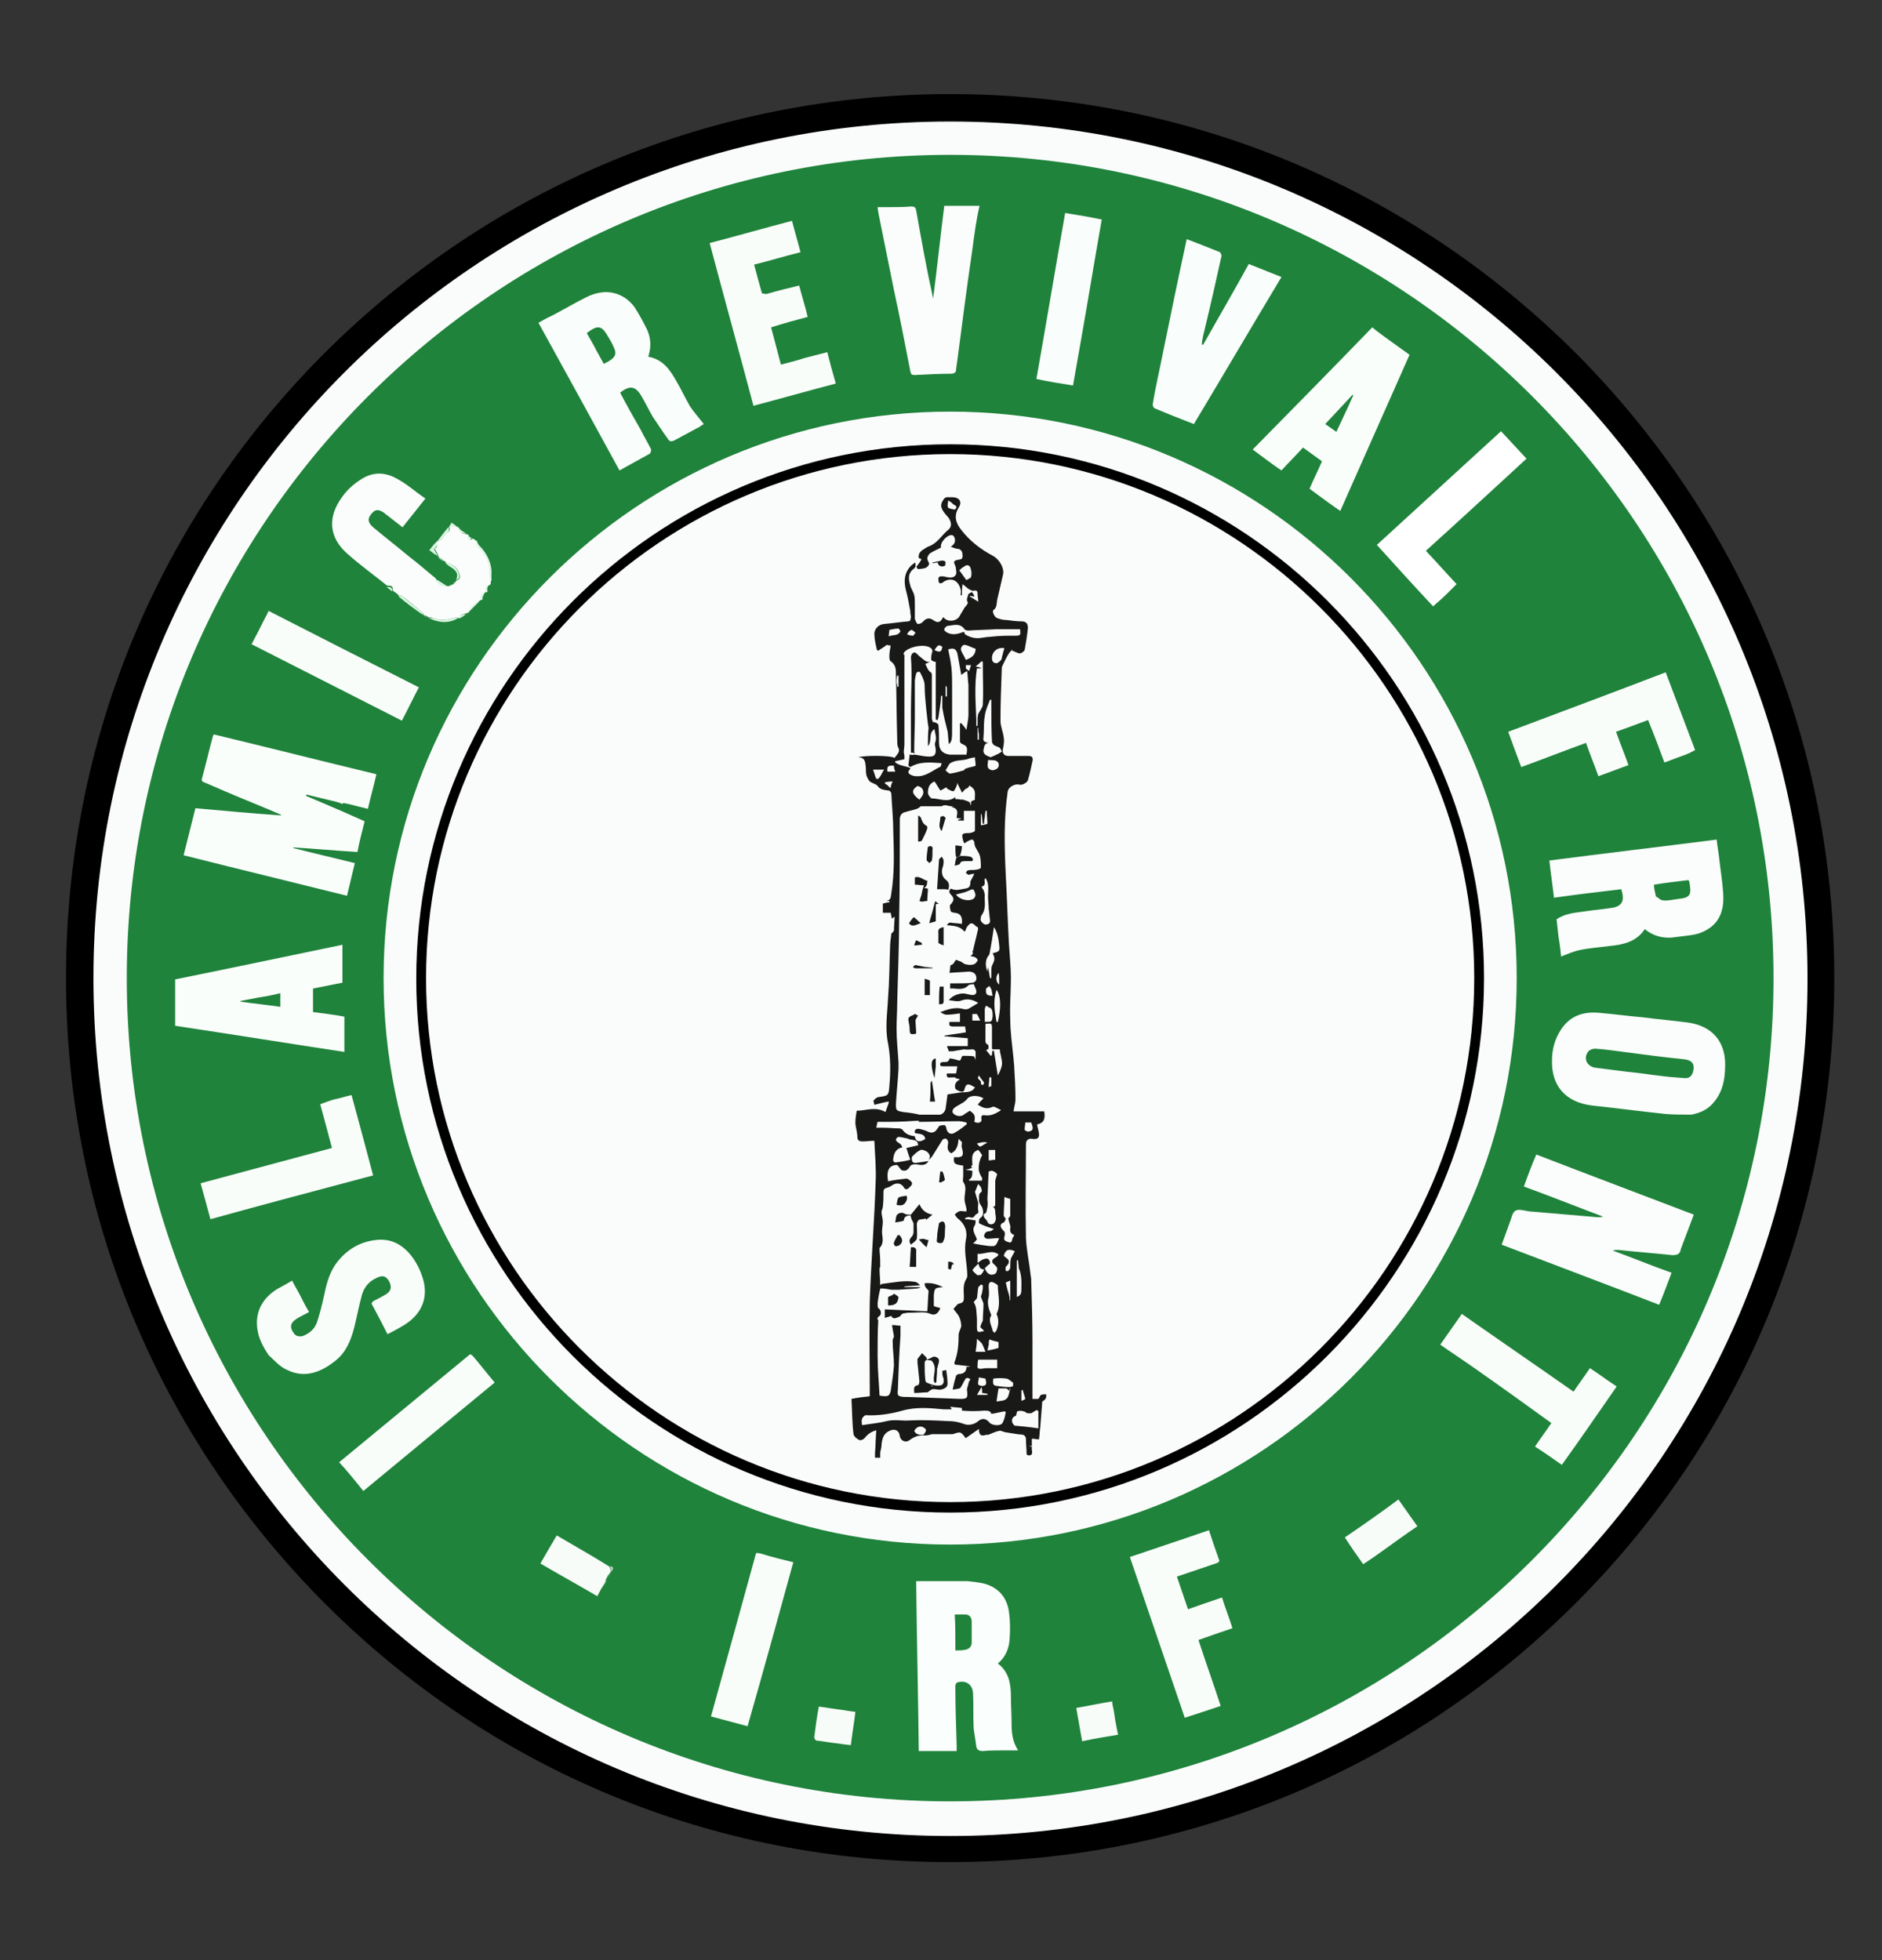 <?xml version="1.0" encoding="utf-8"?>
<!-- Generator: Adobe Illustrator 26.0.0, SVG Export Plug-In . SVG Version: 6.00 Build 0)  -->
<svg version="1.1" id="Layer_1" xmlns="http://www.w3.org/2000/svg" xmlns:xlink="http://www.w3.org/1999/xlink" x="0px" y="0px"
	 viewBox="0 0 288 300" style="enable-background:new 0 0 288 300;" xml:space="preserve">
<rect x="0" y="0" width="288" height="300" fill="#333333" stroke="none"/>
<style type="text/css">
	.st0{fill:#FAFCFB;}
	.st1{fill:#1F833B;}
	.st2{fill:#FAFEFB;}
	.st3{fill:#FAFDFB;}
	.st4{fill:#FAFEFC;}
	.st5{fill:#F9FDFB;}
	.st6{fill:#F9FDFA;}
	.st7{fill:#FBFDFC;}
	.st8{fill:#F7FCF8;}
	.st9{fill:#DAF5E1;}
	.st10{fill:#D6D6D4;}
	.st11{fill:#FFFFFF;}
	.st12{fill:#191918;}
</style>
<g>
	<g>
		<g>
			<circle class="st0" cx="145.4" cy="149.7" r="133.2"/>
		</g>
		<g>
			<path d="M145.4,18.6c72.4,0,131.2,58.7,131.2,131.2s-58.7,131.2-131.2,131.2S14.3,222.1,14.3,149.7S73,18.6,145.4,18.6
				 M145.4,14.4c-36.1,0-70.1,14.1-95.7,39.6c-25.6,25.6-39.6,59.5-39.6,95.7s14.1,70.1,39.6,95.7c25.6,25.6,59.5,39.6,95.7,39.6
				s70.1-14.1,95.7-39.6c25.6-25.6,39.6-59.5,39.6-95.7S266.6,79.6,241.1,54C215.5,28.5,181.5,14.4,145.4,14.4L145.4,14.4z"/>
		</g>
	</g>
	<g>
		<path class="st1" d="M145.4,275.7c-69.5,0-126-56.5-126-126c0-69.5,56.5-126,126-126c69.5,0,126,56.5,126,126
			C271.4,219.2,214.9,275.7,145.4,275.7z M145.4,63c-47.8,0-86.7,38.9-86.7,86.7s38.9,86.7,86.7,86.7c47.8,0,86.7-38.9,86.7-86.7
			S193.2,63,145.4,63z"/>
	</g>
	<g>
		<path d="M145.4,231.5c-45.1,0-81.7-36.7-81.7-81.7S100.3,68,145.4,68c45.1,0,81.7,36.7,81.7,81.7S190.5,231.5,145.4,231.5z
			 M145.4,69.5c-44.2,0-80.2,36-80.2,80.2s36,80.2,80.2,80.2c44.2,0,80.2-36,80.2-80.2S189.6,69.5,145.4,69.5z"/>
	</g>
	<g>
		<path class="st2" d="M52.3,123c-0.3-0.1-0.5-0.2-0.9-0.3c-1.6-0.4-3-0.7-4.5-1.1c0,0.1,0,0.1-0.1,0.2c0.9,0.4,1.7,0.7,2.6,1.1
			c2.1,0.9,4.2,1.8,6.4,2.8c-0.4,1.6-0.8,3.1-1.1,4.7c-3.3-0.2-6.5-0.5-9.8-0.7c0,0,0,0.1,0,0.1c3.1,0.8,6.2,1.5,9.4,2.3
			c-0.4,1.7-0.8,3.3-1.2,5c-8.4-2.1-16.7-4.1-25-6.2c0.6-2.4,1.2-4.8,1.8-7.2c4.4,0.4,8.7,0.8,13.1,1.1c0,0,0-0.1,0-0.1
			c-0.7-0.3-1.4-0.6-2.1-0.9c-3.2-1.3-6.3-2.6-9.5-4c-0.3-0.1-0.6-0.2-0.5-0.6c0.6-2.2,1.1-4.4,1.7-6.6c0,0,0.1-0.1,0.1-0.2
			c8.3,2,16.6,4.1,24.9,6.1c-0.4,1.8-0.9,3.5-1.3,5.3c-0.7-0.2-1.3-0.3-2-0.5c-0.7-0.2-1.2-0.3-1.8-0.4
			C52.4,123.1,52.4,123.1,52.3,123C52.3,123,52.3,123,52.3,123z"/>
		<path class="st3" d="M257.2,191.2c-0.1,0.8-0.6,0.9-1.3,0.9c-2.8-0.3-5.5-0.5-8.3-0.8c-0.2,0-0.5,0-0.8,0.1c3,1.1,5.9,2.3,9,3.4
			c-0.6,1.6-1.2,3.2-1.9,4.9c-8-3.1-16-6.1-24.1-9.2c0.4-1.1,0.8-2.2,1.2-3.3c0.3-0.7,0.4-1.6,0.9-1.9c0.5-0.3,1.4,0,2.1,0.1
			c3.5,0.3,7,0.6,10.5,0.9c0.3,0,0.5,0,0.8-0.1c-4-1.5-8-3.1-12.1-4.6c0.6-1.7,1.2-3.3,1.9-4.9c8,3.1,16,6.1,24.1,9.2
			C258.5,187.7,257.9,189.4,257.2,191.2z"/>
		<path class="st4" d="M148.1,242c0.9,0.1,1.8,0.2,2.6,0.4c2.1,0.6,3.4,2.1,3.7,4.3c0.2,1.4,0.2,2.8,0.1,4.2
			c-0.1,1.4-0.6,2.7-1.8,3.7c1.7,1.3,2,3.1,2,5.1c0,1.3,0.1,2.7,0.1,4c0,1.4,0.1,2.8,1,4.2c-0.8,0-1.3,0-1.9,0c-1.2,0-2.4,0-3.5,0.1
			c-0.6,0-0.9-0.2-1-0.7c-0.1-0.9-0.3-1.9-0.4-2.8c-0.1-1.8,0-3.6-0.1-5.4c-0.1-1.3-1.1-2-2.4-1.6c-0.1,0-0.3,0.3-0.3,0.5
			c0,3.1,0.1,6.1,0.2,9.2c0,0.3,0,0.5,0,0.8c-2,0-3.8,0-5.8,0c-0.1-8.6-0.3-17.2-0.4-26C142.9,242,145.5,242,148.1,242 M146.2,251.8
			c0,0.2,0,0.5,0,0.8c0.6,0,1,0,1.5-0.1c0.6-0.1,1-0.5,1-1.1c0-1.1,0-2.1,0-3.2c0-0.6-0.3-1.1-1-1.1c-0.5,0-1.1,0-1.6,0
			C146.2,248.6,146.2,250.1,146.2,251.8z"/>
		<path class="st5" d="M99.5,69.4c-1.6,0.9-3.1,1.7-4.7,2.6c-4.1-7.5-8.2-15-12.4-22.6c0.7-0.4,1.4-0.8,2.1-1.1
			c1.7-0.9,3.4-1.9,5.2-2.8c1.6-0.8,3.3-1.1,5-0.4c1,0.4,1.8,1.1,2.4,1.9c0.7,1.1,1.3,2.2,1.9,3.4c0.6,1.3,0.7,2.7,0.2,4.2
			c2.3,0.4,3.4,2.1,4.4,3.9c0.7,1.2,1.3,2.5,2,3.7c0.6,0.9,1.4,1.8,2.1,2.7c-0.1,0.1-0.4,0.2-0.6,0.4c-1.3,0.7-2.6,1.4-3.9,2.1
			c-0.4,0.2-0.7,0.2-0.9-0.1c-0.8-1.1-1.6-2.3-2.4-3.5c-0.6-1-1.1-2.1-1.7-3.1c-0.9-1.6-1.8-1.8-3.3-0.6c1,1.9,2,3.7,3.1,5.6
			c0.5,1,1.1,2,1.6,3C99.7,68.9,99.6,69.1,99.5,69.4 M91.3,53.7c0.4,0.7,0.7,1.3,1.1,2c0.3-0.2,0.6-0.3,0.9-0.5
			c0.9-0.6,1.1-1.1,0.6-2.1c-0.2-0.5-0.5-1-0.8-1.5c-1-1.8-1.6-1.9-3.2-0.7c0,0,0,0-0.1,0.1C90.3,51.9,90.8,52.7,91.3,53.7z"/>
		<path class="st3" d="M238.5,143.4c-0.1-0.9-0.2-1.8-0.3-2.7c1.3-0.9,2.8-1,4.2-1.2c1.3-0.2,2.6-0.3,3.9-0.5c1.9-0.2,2.4-1,1.8-2.9
			c-3.4,0.4-6.8,0.8-10.3,1.3c-0.2-1.9-0.5-3.7-0.7-5.7c8.5-1.1,17-2.1,25.6-3.2c0.1,1,0.3,2,0.4,3c0.2,1.8,0.5,3.5,0.6,5.3
			c0.2,3-0.9,4.9-3.3,5.9c-0.7,0.3-1.4,0.4-2.2,0.5c-0.8,0.1-1.6,0.2-2.4,0.3c-1.5,0.1-2.9-0.3-4.1-1.3c-1.3,2-3.4,2.4-5.5,2.6
			c-1.5,0.2-3,0.3-4.4,0.6c-1,0.2-1.9,0.6-2.9,1C238.8,145.5,238.7,144.5,238.5,143.4 M253.4,137.2c0.4,0.2,0.7,0.6,1.1,0.6
			c0.7,0.1,1.4-0.1,2.2-0.2c2-0.2,2.2-0.6,1.8-2.7c0,0-0.1-0.1-0.1-0.2c-1.7,0.2-3.5,0.4-5.3,0.7
			C253.1,136.1,253.3,136.6,253.4,137.2z"/>
		<path class="st3" d="M258.8,170.6c-1.3,0-2.6,0-3.9-0.1c-3.8-0.4-7.5-0.9-11.3-1.3c-4-0.5-6.2-3-6.1-6.9c0-1.6,0.4-3.2,1.3-4.6
			c1.3-2.1,3.3-2.9,5.8-2.7c2.3,0.2,4.5,0.5,6.8,0.7c2.3,0.3,4.6,0.5,6.9,0.8c3.6,0.5,5.7,2.8,5.7,6.4c0,2.4-0.4,4.6-2.3,6.4
			C260.9,170,259.9,170.4,258.8,170.6 M250.5,164.2c1,0.1,2.1,0.3,3.1,0.4c1.4,0.2,2.7,0.3,4.1,0.4c0.8,0.1,1.2-0.3,1.4-1
			c0.3-1.2-0.2-1.8-1.6-1.9c-3-0.3-6-0.7-9-1.1c-1.5-0.2-2.9-0.4-4.4-0.5c-0.4,0-0.9,0.2-1.1,0.5c-0.7,1-0.2,2.1,1,2.4
			c0.3,0,0.5,0.1,0.8,0.1C246.5,163.7,248.5,164,250.5,164.2z"/>
		<path class="st2" d="M26.8,153.8c0-1.3,0-2.6,0-3.9c8.4-1.7,16.9-3.5,25.6-5.3c0,1.9,0,3.8,0,5.8c-1.5,0.3-3,0.6-4.5,0.9
			c0,1.2,0,2.4,0,3.6c1.6,0.2,3.2,0.4,4.8,0.7c0,1.8,0,3.6,0,5.4c-8.6-1.3-17.2-2.7-25.9-4C26.8,155.8,26.8,154.8,26.8,153.8
			 M39.4,152.7c-0.9,0.2-1.7,0.3-2.6,0.5c0,0,0,0.1,0,0.1c2,0.3,4.1,0.5,6.1,0.8c0-0.7,0-1.4,0-2.1
			C41.8,152.3,40.7,152.5,39.4,152.7z"/>
		<path class="st6" d="M41.1,207.4c-0.8-1.2-1.5-2.5-1.7-3.9c-0.4-2.5,0.6-4.7,3-6.2c0.7-0.4,1.5-0.8,2.3-1.3
			c0.4,0.8,0.9,1.6,1.3,2.4c0.4,0.8,0.8,1.6,1.3,2.4c-0.7,0.4-1.4,0.7-2,1.1c-0.9,0.6-1,1.3-0.3,2.2c0.3,0.4,0.7,0.5,1.3,0.4
			c1-0.4,1.8-1,2.2-2.1c0.4-1.2,0.7-2.4,1-3.7c0.4-1.9,0.8-3.8,2-5.4c1.5-2,3.5-3.2,5.9-3.5c2.2-0.3,3.9,0.5,5.3,2.1
			c1,1.2,1.7,2.6,2.1,4.1c0.7,2.7-0.3,5.1-2.8,6.7c-0.8,0.5-1.7,1-2.7,1.5c-0.8-1.6-1.6-3.1-2.4-4.6c-0.1-0.1,0.1-0.4,0.3-0.5
			c0.6-0.3,1.2-0.6,1.7-0.9c0.9-0.5,1.1-1.1,0.7-2c-0.5-0.9-1-1.1-2-0.6c-1.3,0.6-2,1.6-2.3,2.9c-0.4,1.5-0.7,3.1-1.1,4.7
			c-0.5,1.9-1.2,3.7-2.8,5c-2.2,1.8-4.7,2.8-7.4,1.5C42.8,209.2,42,208.2,41.1,207.4z"/>
		<path class="st5" d="M177.9,54.3c1.2-5.9,2.4-11.7,3.7-17.7c1.8,0.7,3.4,1.3,5.1,2c0.1,0.1,0.3,0.5,0.2,0.7
			c-0.8,3.6-1.6,7.2-2.5,10.9c-0.2,0.8-0.4,1.6-0.5,2.5c0.1,0,0.1,0,0.2,0.1c2.3-4.1,4.7-8.2,7-12.4c1.7,0.7,3.3,1.3,5,2
			c-4.5,7.5-8.9,15-13.4,22.5c-2.1-0.8-4.1-1.6-6-2.4c-0.2-0.1-0.3-0.4-0.3-0.6C176.8,59.3,177.4,56.9,177.9,54.3 M183.8,52.9
			C183.8,52.9,183.8,52.9,183.8,52.9C183.8,52.9,183.8,52.9,183.8,52.9C183.8,52.9,183.8,52.9,183.8,52.9z"/>
		<path class="st3" d="M148.8,38.2c-0.8,5.4-1.5,10.8-2.2,16.2c-0.1,0.7-0.2,1.4-0.3,2.2c0,0.4-0.2,0.5-0.6,0.6
			c-1.9,0-3.8,0.1-5.7,0.2c-0.5,0-0.6-0.1-0.7-0.6c-0.8-4.1-1.6-8.3-2.5-12.4c-0.8-4-1.6-7.9-2.4-11.9c0-0.2-0.1-0.5-0.1-0.8
			c0.7,0,1.3,0,1.9,0c1.1,0,2.2,0,3.2-0.1c0.5,0,0.7,0.1,0.8,0.6c0.8,4.5,1.6,9,2.6,13.5c0.6-4.7,1.1-9.4,1.7-14.2
			c1.8,0,3.5,0,5.4,0C149.4,33.6,149.1,35.9,148.8,38.2z"/>
		<path class="st6" d="M117.3,45c1.7-0.5,3.3-0.9,5-1.3c0.4,1.6,0.9,3.1,1.3,4.8c-1.9,0.5-3.7,1-5.6,1.6c0.5,1.9,1,3.8,1.5,5.7
			c1.2-0.3,2.4-0.6,3.6-1c1.2-0.3,2.3-0.6,3.5-0.9c0.4,1.6,0.8,3.1,1.3,4.8c-4.2,1.1-8.4,2.3-12.6,3.4c-2.2-8.3-4.5-16.6-6.7-24.9
			c4.2-1.1,8.4-2.3,12.6-3.4c0.4,1.6,0.9,3.2,1.3,4.8c-2.4,0.6-4.7,1.3-7.1,1.9c0.4,1.5,0.8,3,1.2,4.4C116.7,44.9,117.1,45,117.3,45
			z"/>
		<path class="st7" d="M70.4,94.6c-0.1,0-0.1,0.1-0.2,0c-0.2-0.1-0.3-0.1-0.4-0.1c-1.2,0.3-2.3,0.6-3.5,0.1
			c-0.2-0.1-0.5-0.1-0.7-0.1c0,0-0.1,0-0.1-0.1c-0.2-0.1-0.4-0.2-0.5-0.2c-0.1,0-0.1,0-0.2-0.1c0-0.1,0-0.2-0.1-0.3
			c-1.1-0.9-2.1-1.8-3.2-2.6c-0.1-0.1-0.3,0-0.5,0c0,0-0.1,0,0-0.1c-0.3-0.3-0.6-0.5-0.9-0.7c0,0,0,0,0-0.1c0.1-0.8-0.5-0.6-0.9-0.7
			c-2-1.6-4.2-3.2-6.1-4.9c-2.8-2.5-3-5.6-0.7-8.7c0.7-1,1.7-1.9,2.8-2.6c1.8-1.2,3.7-1.2,5.6-0.1c1.5,0.8,2.8,2,4.3,3
			c-1.2,1.5-2.3,2.9-3.5,4.4c-0.8-0.6-1.5-1.2-2.3-1.8c-0.2-0.1-0.4-0.3-0.5-0.4c-0.9-0.6-1.4-0.6-2,0.2c-0.6,0.7-0.5,1.3,0.3,2
			c1.8,1.5,3.6,2.9,5.4,4.4c1.3,1,2.6,2.1,3.9,3.2c0.1,0.1,0.2,0.2,0.3,0.2c0,0,0,0.1,0,0.1c0.2,0.7,0.9,1.1,1.9,1.1
			c0,0,0.1,0,0.2,0c0.2-0.1,0.4-0.2,0.6-0.3c0,0,0-0.1,0.1-0.1c0.1-0.1,0.1-0.2,0.2-0.2c0,0,0-0.1,0.1-0.2c0.9-0.3,0.5-1,0.4-1.3
			c-0.3-0.9-1.1-1.3-2-1.5c0,0,0,0,0-0.1c-0.4-0.3-0.8-0.6-1.1-0.8c0,0,0,0,0-0.1c-0.2-0.4-0.3-0.7-0.6-1.1c0,0,0.1-0.1,0.3-0.2
			c0,0,0,0,0,0c0,0,0,0,0-0.1c0-0.1,0.1-0.2,0.1-0.2c0,0,0,0,0,0c0,0,0,0-0.1-0.1c0-0.2,0-0.4,0-0.5c0,0,0,0,0.1,0
			c0.3-0.1,0.5-0.2,0.7-0.4c0.3-0.3,0.5-0.8,0.9-1c0.4-0.3,0.4-0.5,0.2-0.9c0,0,0,0,0.1,0c0.4,0,0.8,0,1.2,0c0,0,0,0,0.1,0.1
			c0.1,0.1,0.1,0.1,0.2,0.1c0,0,0,0,0,0.1c0.1,0.8,0.8,0.8,1.3,0.9c0,0,0.1,0,0.1,0.1c0.1,0.5,0.1,1,0.7,0.5
			c0.1,0.1,0.2,0.2,0.4,0.3c0.1,0.1,0.1,0.1,0.2,0.1c0,0,0,0,0,0.1c0.1,0.3,0.3,0.6,0.5,0.8c1.1,1.2,1.8,2.6,1.7,4.2
			c0,0.3,0,0.6,0,0.9c0,0,0,0.1-0.1,0.2c0,0.1,0,0.2,0,0.2c0,0.1,0,0.2-0.1,0.3c-0.2,0.1-0.4,0.2-0.4,0.3c-0.1,0.3,0,0.5,0,0.8
			c0,0,0,0-0.1,0c-0.7,0.1-0.6,0.8-0.7,1.2c0,0,0,0-0.1,0c-0.3,0.1-0.5,0.3-0.7,0.4c-0.2,0.2-0.5,0.4-0.7,0.7
			c-0.2,0.3-0.4,0.6-0.7,0.9c0,0,0,0-0.1,0C70.9,94.1,70.3,93.9,70.4,94.6z"/>
		<path class="st6" d="M186.3,239.2c-2.1,0.7-4.1,1.4-6.2,2.1c0.6,1.7,1.1,3.3,1.7,5c1.7-0.6,3.4-1.2,5.2-1.8
			c0.5,1.6,1.1,3.1,1.6,4.7c-1.8,0.6-3.5,1.2-5.2,1.8c1.1,3.4,2.3,6.7,3.4,10.1c-1.8,0.6-3.6,1.2-5.5,1.8
			c-2.8-8.2-5.6-16.4-8.4-24.6c4.1-1.4,8.1-2.7,12.1-4.1c0.5,1.5,1,3,1.5,4.4C186.7,238.9,186.5,239.1,186.3,239.2z"/>
		<path class="st6" d="M257.4,115.7c-0.9,0.3-1.8,0.7-2.7,1c-0.8-2.2-1.6-4.3-2.5-6.5c-1.6,0.6-3.2,1.2-4.9,1.8
			c0.6,1.7,1.3,3.4,1.9,5.1c-1.6,0.6-3,1.1-4.6,1.7c-0.6-1.7-1.3-3.4-1.9-5.1c-3.3,1.2-6.6,2.5-9.9,3.7c-0.7-1.8-1.3-3.5-2-5.4
			c8-3,16-6,24.1-9.1c1.5,4,3,7.9,4.5,11.9C258.7,115.2,258,115.5,257.4,115.7z"/>
		<path class="st6" d="M225.5,209.3c-1.7-1.2-3.4-2.3-5.1-3.5c1.1-1.6,2.2-3.1,3.3-4.7c5.7,4,11.4,7.9,17.1,11.9
			c0.8-1.2,1.7-2.4,2.5-3.6c1.4,0.9,2.7,1.9,4.1,2.8c-2.8,4-5.5,8-8.4,12c-1.4-1-2.7-1.9-4.1-2.8c0.8-1.2,1.7-2.4,2.5-3.6
			C233.4,214.9,229.5,212.1,225.5,209.3z"/>
		<path class="st6" d="M51,168.3c1-0.2,1.9-0.5,2.8-0.7c1.1,4.1,2.2,8.1,3.3,12.3c-8.3,2.2-16.6,4.4-24.9,6.7
			c-0.5-1.9-1-3.7-1.5-5.5c6.7-1.8,13.4-3.6,20.1-5.4c-0.6-2.3-1.2-4.5-1.8-6.7C49.8,168.7,50.4,168.5,51,168.3z"/>
		<path class="st6" d="M116.5,237.8c1.6,0.5,3.2,0.9,4.9,1.3c-2.3,8.4-4.6,16.7-7,25.1c-1.9-0.5-3.7-1-5.6-1.5
			c2.3-8.3,4.6-16.6,6.9-25C116,237.7,116.2,237.7,116.5,237.8z"/>
		<path class="st6" d="M40.5,94.7c0.2-0.4,0.4-0.7,0.6-1.2c7.6,3.9,15.3,7.8,23,11.7c-0.9,1.7-1.7,3.4-2.6,5.1
			c-7.7-3.9-15.3-7.8-23-11.7C39.2,97.3,39.8,96.1,40.5,94.7z"/>
		<path class="st5" d="M165.4,52.2c-0.4,2.3-0.8,4.5-1.2,6.8c-1.9-0.3-3.8-0.6-5.6-1c1.5-8.5,2.9-16.9,4.4-25.4
			c1.9,0.3,3.7,0.6,5.6,1C167.5,39.8,166.5,46,165.4,52.2z"/>
		<path class="st8" d="M211.8,237.2c-1.1,0.8-2.1,1.5-3.2,2.2c-1-1.4-1.9-2.7-2.8-4.1c2.8-1.9,5.5-3.8,8.2-5.8
			c1,1.4,1.9,2.7,2.9,4.1C215.1,234.8,213.5,236,211.8,237.2z"/>
		<path class="st8" d="M92.3,242.7C92.3,242.7,92.3,242.7,92.3,242.7c-0.1,0.2-0.1,0.2-0.2,0.3c-0.2,0.4-0.5,0.9-0.7,1.3
			c-2.9-1.7-5.8-3.3-8.7-5c0.8-1.4,1.6-2.8,2.5-4.3c2.7,1.6,5.4,3.1,8.1,4.8c0.1,0.3,0.2,0.6,0.2,0.8c0,0,0,0-0.1,0
			c-0.1,0.1-0.1,0.2-0.1,0.3c0,0,0,0-0.1,0c-0.2,0.2-0.3,0.5-0.4,0.7c0,0,0,0.1-0.1,0.1C92.7,242,92.5,242.4,92.3,242.7z"/>
		<path class="st8" d="M170.4,261.6c0.2,1.3,0.4,2.6,0.7,3.9c-1.9,0.3-3.6,0.6-5.5,1c-0.3-1.7-0.6-3.3-0.9-5.1
			c1.8-0.3,3.6-0.7,5.5-1C170.2,260.8,170.3,261.2,170.4,261.6z"/>
		<path class="st8" d="M127.9,266.8c-1-0.1-2-0.3-2.9-0.4c-0.2,0-0.4-0.3-0.4-0.5c0.2-1.6,0.4-3.1,0.7-4.7c1,0.1,1.9,0.3,2.8,0.4
			c0.9,0.1,1.8,0.3,2.8,0.4c-0.2,1.7-0.5,3.4-0.7,5.1C129.3,267,128.6,266.9,127.9,266.8z"/>
		<path class="st9" d="M75,88.9c0-0.3-0.1-0.6-0.1-0.9c0.1-1.7-0.5-3-1.7-4.2c-0.2-0.2-0.3-0.5-0.5-0.8C74.6,84.3,75.5,86.7,75,88.9
			z"/>
		<path class="st9" d="M61,91.3c0.2-0.1,0.4-0.2,0.5-0.1c1.1,0.9,2.1,1.7,3.2,2.6c0,0,0,0.1,0,0.3C63.4,93.2,62.2,92.3,61,91.3z"/>
		<path class="st9" d="M65.6,94.6c0.2,0,0.5,0,0.7,0c1.2,0.5,2.3,0.2,3.5-0.1c0.1,0,0.2,0,0.3,0.1C68.6,95.5,67.1,95.3,65.6,94.6z"
			/>
		<path class="st9" d="M68.1,86.1c0.9,0.1,1.7,0.6,2,1.4c0.1,0.3,0.5,1-0.3,1.3c0.3-0.9,0.2-1.2-0.5-1.8
			C68.8,86.7,68.5,86.5,68.1,86.1z"/>
		<path class="st9" d="M68.6,80.7c0.2,0.3,0.2,0.6-0.2,0.9c-0.3,0.3-0.6,0.7-0.9,1c-0.2,0.2-0.4,0.2-0.7,0.4
			C67.4,82.2,68,81.4,68.6,80.7z"/>
		<path class="st9" d="M66.7,83.8c-0.1,0.1-0.3,0.2-0.3,0.2c0.2,0.4,0.4,0.8,0.6,1.1c-0.4-0.2-0.8-0.5-1.3-0.9
			c0.4-0.5,0.7-0.9,1.1-1.3c0,0.1,0,0.3,0.1,0.5c0,0.1,0,0.1,0,0.1C66.8,83.6,66.7,83.6,66.7,83.8C66.7,83.8,66.7,83.8,66.7,83.8z"
			/>
		<path class="st9" d="M71.4,94c0.2-0.3,0.4-0.6,0.6-0.9c0.2-0.2,0.4-0.5,0.7-0.7c0.2-0.2,0.4-0.3,0.7-0.4
			C72.8,92.6,72.1,93.3,71.4,94z"/>
		<path class="st9" d="M68.4,89.7c-0.9,0.1-1.6-0.3-1.8-1.1C67.2,88.9,67.8,89.3,68.4,89.7z"/>
		<path class="st9" d="M71.4,81.7c-0.5-0.1-1.1-0.1-1.3-0.9C70.5,81.1,70.9,81.4,71.4,81.7z"/>
		<path class="st9" d="M69.9,80.6c-0.4,0.1-0.7,0.1-1.2,0.1c0.1-0.2,0.2-0.4,0.4-0.7C69.4,80.2,69.6,80.3,69.9,80.6z"/>
		<path class="st9" d="M73.5,91.9c0.1-0.4-0.1-1,0.7-1.2C74,91.1,73.8,91.5,73.5,91.9z"/>
		<path class="st9" d="M59.1,89.8c0.4,0.1,1-0.1,0.9,0.7C59.7,90.3,59.4,90,59.1,89.8z"/>
		<path class="st9" d="M67,85.2c0.4,0.2,0.7,0.5,1.1,0.8C67.7,85.8,67.3,85.6,67,85.2z"/>
		<path class="st9" d="M74.3,90.7c0-0.2-0.1-0.5,0-0.8c0-0.1,0.2-0.2,0.4-0.3C74.6,90,74.4,90.4,74.3,90.7z"/>
		<path class="st9" d="M70.4,94.6c-0.1-0.7,0.5-0.5,0.9-0.6C71.1,94.2,70.8,94.4,70.4,94.6z"/>
		<path class="st9" d="M72.2,82.4c-0.6,0.5-0.6,0-0.7-0.5C71.7,82.1,72,82.2,72.2,82.4z"/>
		<path class="st9" d="M60,90.6c0.3,0.2,0.6,0.4,0.9,0.6C60.6,91,60.3,90.8,60,90.6z"/>
		<path class="st10" d="M92.4,242.7c0.1-0.3,0.3-0.7,0.5-1C92.8,242,92.6,242.3,92.4,242.7z"/>
		<path class="st10" d="M93.6,240.5c-0.1-0.2-0.1-0.5-0.2-0.8C93.9,239.8,93.9,240.1,93.6,240.5z"/>
		<path class="st10" d="M93,241.5c0.1-0.2,0.2-0.4,0.3-0.7C93.3,241,93.2,241.2,93,241.5z"/>
		<path class="st9" d="M69.2,89.4c-0.1,0.1-0.3,0.2-0.5,0.3C68.8,89.6,68.9,89.5,69.2,89.4z"/>
		<path class="st9" d="M64.9,94.3c0.1,0,0.3,0.1,0.5,0.2C65.3,94.5,65.1,94.4,64.9,94.3z"/>
		<path class="st9" d="M66.6,88.5c-0.1,0-0.2-0.1-0.3-0.2C66.4,88.3,66.5,88.4,66.6,88.5z"/>
		<path class="st10" d="M93.4,240.8c0-0.1,0-0.1,0.1-0.2C93.5,240.6,93.5,240.7,93.4,240.8z"/>
		<path class="st9" d="M69.5,89.1c0,0.1,0,0.1-0.1,0.2C69.4,89.2,69.4,89.1,69.5,89.1z"/>
		<path class="st9" d="M72.8,82.9c0,0-0.1,0-0.1-0.1C72.7,82.8,72.7,82.8,72.8,82.9z"/>
		<path class="st10" d="M92.2,243c0,0,0-0.1,0-0.1C92.3,242.8,92.2,242.9,92.2,243z"/>
		<path class="st9" d="M70.1,80.7c0,0-0.1,0-0.1-0.1C70,80.7,70,80.7,70.1,80.7z"/>
		<path class="st9" d="M74.9,89.4c0,0,0-0.1,0-0.2C74.9,89.2,74.9,89.3,74.9,89.4z"/>
		<path class="st1" d="M183.8,52.9C183.8,52.9,183.8,52.9,183.8,52.9C183.8,52.9,183.8,52.9,183.8,52.9
			C183.8,52.9,183.8,52.9,183.8,52.9z"/>
		<path class="st9" d="M66.7,83.8C66.7,83.8,66.7,83.8,66.7,83.8C66.7,83.8,66.7,83.8,66.7,83.8C66.7,83.8,66.7,83.8,66.7,83.8z"/>
		<path class="st9" d="M66.8,83.5C66.8,83.5,66.9,83.5,66.8,83.5C66.9,83.5,66.9,83.5,66.8,83.5C66.8,83.5,66.8,83.5,66.8,83.5z"/>
		<path class="st11" d="M221.5,90.8c-0.7,0.7-1.4,1.3-2.2,2c-2.9-3.1-5.7-6.2-8.6-9.4c6.3-5.8,12.7-11.6,19-17.4
			c1.3,1.4,2.6,2.8,3.9,4.2c-5.1,4.7-10.2,9.4-15.4,14.1c1.6,1.7,3.1,3.4,4.7,5.1C222.4,89.9,222,90.3,221.5,90.8z"/>
		<path class="st2" d="M212.5,52c1.1,0.8,2.1,1.5,3.2,2.3c-3.5,7.9-7,15.8-10.6,23.9c-1.6-1.1-3.1-2.2-4.7-3.4
			c0.6-1.4,1.3-2.8,1.9-4.2c-1-0.7-1.9-1.4-2.9-2.1c-1.1,1.2-2.2,2.3-3.3,3.5c-1.5-1-2.9-2.1-4.4-3.2c6.1-6.2,12.2-12.4,18.3-18.7
			C210.8,50.8,211.7,51.4,212.5,52 M206,62.9c0.4-0.8,0.7-1.6,1.1-2.4c0,0-0.1,0-0.1-0.1c-1.4,1.5-2.8,3-4.2,4.5
			c0.6,0.4,1.1,0.8,1.7,1.2C205,65,205.5,64,206,62.9z"/>
		<path class="st6" d="M72.5,207.7c1.1,1.3,2.1,2.6,3.2,3.9c-6.7,5.5-13.3,11-20.1,16.6c-1.2-1.5-2.4-3-3.7-4.4
			c6.7-5.5,13.3-11,20-16.5C72.2,207.3,72.3,207.5,72.5,207.7z"/>
	</g>
	<g>
		<path class="st12" d="M160.1,213.4c-0.3,0-0.6,0-0.8,0.1c-0.2,0.1-0.2,0.4-0.4,0.6h-0.9c0-2.9,0-5.7,0-8.6c0-3.2-0.1-6.5-0.2-9.7
			c0-0.3-0.1-0.6-0.1-0.8c-0.2-1.8-0.6-3.6-0.7-5.5c-0.1-4.8,0-9.6,0-14.4c0-0.6,0.4-0.9,1-0.8c0.5,0.1,1,0,1-0.6
			c0-0.5-0.2-1-0.3-1.6c1-0.2,1.3-0.8,1.1-2h-4.7c0.1-0.7,0.3-1.3,0.3-1.8c0-1.7-0.1-3.4-0.2-5.1c0-0.4-0.1-0.8-0.1-1.2
			c-0.2-2-0.5-4-0.5-6c-0.1-2.1,0.1-4.2,0.1-6.3c0-1.7-0.2-3.5-0.3-5.2c-0.2-3.6-0.3-7.2-0.5-10.8c-0.2-4.2-0.3-8.4,0.3-12.5
			c0.1-0.8,1.2-1.3,1.8-1.1c0.4,0.1,1.2-0.3,1.3-0.7c0.3-1,0.5-2,0.7-2.9c0.1-0.5,0-0.8-0.6-0.8c-1,0-2.1,0-3.1,0
			c-0.7,0-1-0.5-0.8-1.2c0.1-0.5,0.2-1.1,0.1-1.6c-0.1-0.9-0.5-1.7-0.5-2.6c0-2.6,0.1-5.2,0.2-7.9c0-0.2,0-0.3,0.1-0.5
			c0.3-0.6,0.6-1.3,1-1.9c0.1-0.2,0.4-0.4,0.5-0.6c0,0.1,0,0.2,0,0.2c0.4,0.1,0.8,0.4,1.2,0.4c0.2,0,0.6-0.3,0.7-0.5
			c0.2-1.1,0.4-2.3,0.5-3.4c0-0.7-0.3-1-1-1c-0.7,0-1.5-0.1-2.2-0.2c-0.5,0-1-0.1-1.5-0.3c-0.4-0.1-0.8-1-0.6-1.2
			c0.6-0.4,0.5-1.1,0.6-1.6c0.3-1.3,0.6-2.6,0.9-3.9c0.2-1-0.6-2.3-1.5-2.8c-1.9-1-3.6-2.3-4.9-4c-0.8-1-1.2-2.1-0.4-3.4
			c0.6-0.9,0.1-1.6-1-1.6c-0.3,0-0.6,0-0.8,0c-0.1,0-0.3,0.1-0.4,0.2c-0.7,0.9-0.6,1.4,0.1,2.3c0.2,0.2,0.4,0.5,0.6,0.7
			c0.4,0.7,0.5,1.3-0.1,1.8c-1,0.8-1.6,2-2.9,2.5c-0.3,0.1-0.6,0.3-0.9,0.5c-0.5,0.3-0.8,0.7-0.7,1.3c0.1,0.1,0.3,0.1,0.4,0.2
			c-0.1,0.3-0.3,0.5-0.5,0.8c-0.1,0.1-0.1,0.2-0.2,0.2c-0.1,0.3,0.1,0.5,0.3,0.5c0.6-0.1,1.3,0,1.6-0.8c-0.1-0.3-0.3-0.6-0.3-0.8
			c0-0.3,0.2-0.6,0.4-0.8c0.6-0.4,1.2-0.6,1.7-0.9c-0.2-0.8,1-2,1.7-1.9c0.4,0.1,0.6,0.9,0.3,1.3c-0.1,0.2-0.3,0.3-0.5,0.5
			c0.4,0.1,0.7,0.3,1.1,0.3c0.6,0.1,0.7,0.6,0.7,1.1c0,0.6-0.4,0.5-0.8,0.6c-0.5,0.1-0.6,0.3-0.4,0.7c0.1,0.2,0.2,0.5,0.2,0.8
			c0.2,0.8-0.2,1.2-0.9,1.2c-0.4,0-0.9-0.2-1.3-0.2c-0.2,0-0.5,0.1-0.5,0.3c0,0.2,0,0.5,0.1,0.7c0.1,0.1,0.4,0.1,0.5,0
			c0.7-0.6,1.7-0.7,2.3,0c0.2,0.2,0.4,0.6,0.5,1c0.1,0.3,0,0.6,0,0.9c0.1,0,0.1,0,0.2,0c0-0.5,0-1,0.1-1.7c0.4,0.3,0.7,0.6,1,0.8
			c0.3,0.1,0.5,0.3,0.7,0.2c0.6-0.1,0.6,0.2,0.6,0.6c0,0.3,0.1,0.6,0.1,1.1c-0.5-0.3-0.9-0.6-1.3-0.8c0,0,0-0.1,0.1-0.1
			c0.1,0,0.3,0.1,0.5,0.1c0.1,0,0.1,0,0.1-0.1c-0.1-0.2-0.2-0.4-0.4-0.6c-0.1,0.1-0.3,0.2-0.5,0.3c-0.1,0.5-0.4,0.8-0.1,1.3
			c0.1,0.1-0.3,0.6-0.5,0.8c-0.2,0.4-0.5,0.8-0.7,1.2c-0.4,0.9-1.9,1.1-2.5,0.3c0,0-0.1,0-0.1,0c-0.4,0.8-0.8,0.9-1.5,0.4
			c-0.6-0.4-1.1-0.3-1.6,0.3c-0.2,0.2-0.5,0.3-0.7,0.3c-0.2,0-0.3-0.3-0.4-0.5c0,0,0,0,0-0.1l-0.1-0.1c0,0,0-1.6,0-2.3
			c0-0.5,0-1-0.1-1.4c-0.1-0.5-0.5-1-0.6-1.5c-0.3-1-0.4-1.9,0.6-2.6c0.1,0,0.1-0.2,0.2-0.3c0-0.2,0-0.3,0-0.6
			c-0.4,0.2-0.6,0.4-0.8,0.6c-0.9,1-1,2.2-0.7,3.5c0.3,1.1,0.5,2.2,0.7,3.3c0,0.2,0,0.5,0.1,0.8c0,0.3-0.1,0.5-0.1,0.7
			c-0.1,0-0.2,0.1-0.3,0.1c-1.3,0.1-2.5,0.3-3.7,0.4c-0.9,0.1-1.4,0.7-1.5,1.4c0,0.9,0.2,1.7,0.4,2.6c0,0,0.1,0,0.2,0.1
			c0.4-0.3,0.8-0.5,1.3-0.9c0.1,0,0.3,0.1,0.6,0.1c-0.1,0.6-0.2,1.1-0.2,1.6c0,0.3,0,0.7,0.2,0.8c0.7,0.5,0.8,1.1,0.8,1.8
			c0.1,3.4,0.1,6.8,0.2,10.2c0,0.4,0,0.8,0.1,1.1c0.5,0.8-0.2,1.2-0.5,1.7c-0.6-0.4-4.5-0.4-5.6-0.1c1.2,0,1.1,0.9,1.2,1.6
			c0,0.4,0,0.8,0.1,1.2c0.1,0.3,0.3,0.7,0.5,0.9c0.4,0.3,1,0.4,1.2,0.7c0.4,0.6,1.1,0.6,1.7,0.7c0.2,0,0.4,0.3,0.4,0.5
			c0.1,2,0.3,3.9,0.3,5.9c0.1,3.1,0.2,6.2-0.3,9.3c-0.1,0.5,0,1.1-0.8,1.2c0.2,0,0.4,0,0.5,0c0,0,0,0.1,0,0.2c-0.3,0-0.6,0.1-1,0.2
			v1.4h1.2c0.1,0.4,0.1,0.6,0.2,0.9c0.1-0.1,0.3-0.2,0.4-0.3c0,0.6-0.1,1.4-0.1,2.1c0,0.1-0.2,0.3-0.4,0.5c-0.1,0.8-0.2,1.5-0.2,2.3
			c-0.1,2.5-0.1,5-0.3,7.5c-0.1,2.3-0.5,4.7,0,7c0.4,2.2,0.4,4.3,0.2,6.5c-0.1,1.5-0.2,1.5-1.6,1.7c-0.3,0-0.6,0.3-0.8,0.5
			c-0.1,0.1,0.1,0.5,0.1,0.7c0.8-0.2,1.5-0.4,2.1-0.5c0,0,0.1,0,0.1,0c0,0,0,0.1,0,0.2c-0.2,0.5-0.3,0.9-0.5,1.4
			c-1.5-0.9-3-0.2-4.4-0.2c-0.1,0.6-0.2,1.2-0.2,1.8c0,0.7,0.3,1.4,0.3,2.2c0,0.6,0.4,0.7,0.8,0.7c0.6,0,1.1-0.1,1.8-0.1
			c0.1,2.2,0.3,4.3,0.2,6.3c-0.2,6.1-0.7,12.2-0.9,18.3c-0.1,4.6,0,9.3,0,13.9v0.6c-1,0.1-1.8,0.2-2.8,0.4c0.1,1.8,0.1,3.6,0.3,5.3
			c0,0.4,0.5,0.8,0.9,1c0.2,0.1,0.7-0.1,0.9-0.4c0.5-0.6,1-0.9,1.7-1.1c-0.1,1.2-0.1,2.3-0.2,3.5c0,0,0,0,0,0c0,0.2,0,0.4,0,0.7
			c0.3,0,0.5,0,0.8,0c0-0.3,0-0.6,0-0.8c0,0,0,0,0,0c0.1-0.5,0.2-0.8,0.2-1.2c0.1-0.9,0.3-1.7,1.2-2.1c0.8-0.4,1.5-0.1,1.6,0.8
			c0.1,0.7,0.9,1.1,1.5,0.6c0.7-0.5,1.4-0.8,2.3-0.7c0.4,0,0.8-0.1,1.1-0.2c0.9,0,1.7,0,2.6,0c0.2,0,0.5,0,0.6,0
			c1.2-0.4,1.2-0.4,1.9,0.5c0,0.1,0.1,0.1,0.1,0.1c0.7-0.5,1.3-0.9,2-1.4c0,1.1,0.5,1.1,1.1,0.9c0.1,0,0.2,0,0.3,0
			c0.6-0.2,1.1-0.5,1.7-0.6c0.2-0.1,0.5,0.1,0.9,0.2c0.7,0.1,1.3,0.2,1.9,0.3c0.5,0.1,1.2-0.1,1.3,0.7c0,0,0,0,0.1-0.1
			c0,0-0.1,0.1-0.1,0.1c0,0.8,0.1,1.6,0.1,2.3c0,0,0,0.1,0.1,0.2c0.8,0.2,0.8-0.3,0.7-0.8c0,0,0-0.1,0-0.1c0,0,0-0.1,0-0.1v0
			c0,0,0,0,0,0c0-0.2,0-0.2,0-0.3c-0.2,0-0.4-0.1-0.5-0.2c0.1,0.1,0.3,0.1,0.5,0.1c0-0.2,0-0.4,0-0.5c0,0,0-0.1,0-0.1c0,0,0,0,0,0.1
			c0-0.2,0-0.4,0-0.6c0,0,0,0,0,0c0,0,0,0,0.1,0c0.4,0,0.6,0.1,1,0.1c0.1-0.7,0.1-1.3,0.2-2c0.1-1.3,0.2-2.6,0.3-3.8
			C160.2,214.1,160.1,213.8,160.1,213.4z M145.1,77.7c-0.2-0.3,0-0.8,0-1.1c0.4,0.2,0.6,0.4,0.8,0.6c0.4,0.2,0.7,0.4,0.2,0.8
			C145.8,77.9,145.3,77.9,145.1,77.7z M148.6,88.3c0,0.2-0.5,0.3-0.7,0.5c-0.4-0.5-0.7-1-1.1-1.5c0.2-0.2,0.4-0.4,0.6-0.5
			c0.2-0.1,0.4-0.3,0.6-0.3c0.2,0,0.5,0.2,0.5,0.4C148.7,87.4,148.7,87.9,148.6,88.3z M156.9,171.8h0.9c0.4,1,0.3,1.3-0.5,1.4
			c-0.3-0.1-0.5-0.2-0.5-0.3C156.8,172.5,156.9,172.1,156.9,171.8z M156.9,214.1c-0.2,0.2-0.4,0.2-0.6,0.3v-1.6c0.1,0,0.1,0,0.2-0.1
			C156.6,213.2,156.8,213.6,156.9,214.1z M155.6,192.9c0.1,0,0.2,0,0.2,0c0,0.4,0.1,0.8,0.1,1.2c0.5,1.1,0.4,2.2,0.4,3.3
			c0,0.7-0.2,0.9-0.7,1.1V192.9z M154.6,194c0,0.2-0.2,0.4-0.3,0.5c-0.1,0.1-0.4,0-0.4,0c0-0.2-0.1-0.6,0.1-0.7
			c0.3-0.3,0.5-0.6,0.3-1c-0.3-0.3-0.5-0.4-0.7-0.6c0.3-1,0.8-1.1,1.7-0.7c-0.2,0.4-0.4,0.7-0.6,1.1
			C154.6,193.1,154.6,193.5,154.6,194z M154.6,196v3c0,0-0.1,0-0.1,0c0-0.1,0-0.3,0-0.4c-0.1-0.6-0.3-1-0.4-1.5
			c-0.1-0.3-0.1-0.6-0.2-0.8C154.1,196.2,154.3,196.1,154.6,196z M153.6,187.1c0.1,0,0.2-0.3,0.3-0.5c0-0.2-0.3-0.4-0.3-0.5
			c0-1,0.1-1.9,0.1-2.9c0.3,0.1,0.5,0.2,0.9,0.3c0,0.9,0,1.7,0,2.6c0,0.1-0.2,0.2-0.3,0.4c0.1,0.6,0.4,1.1,0.3,1.5
			c-0.1,0.6,0.2,0.9,0.6,1c-0.1,0.3-0.2,0.4-0.3,0.6c0,0.4-0.2,0.7-0.6,0.5c-0.3-0.1-0.8-0.2-0.6-0.8c0.1-0.3,0.1-0.6,0-0.8
			c-0.2-0.2-0.4-0.4-0.5-0.6C153.1,187.7,153,187.3,153.6,187.1z M153.2,161.8c0.1,0.4,0.2,0.9,0.1,1.3c-0.1,0.5-0.3,0.9-0.6,1.5
			c-0.2-1.3-0.4-2.5-0.6-3.7c0-0.1-0.1-0.1-0.2-0.1c-0.1,0.3-0.1,0.5-0.1,0.7c-0.1,0-0.1,0.1-0.2,0.1c-0.2-0.3-0.5-0.6-0.7-0.9
			c0.1,0,0.2-0.1,0.3-0.1c0.1-0.2,0.1-0.6,0-0.7c-0.5-0.2-0.4-0.6-0.4-1v-2.2c1-0.1,1-0.1,1,0.8c0,1,0,2,0,3
			c0.1,0.1,0.1,0.1,0.1,0.1c0.4,0,0.7,0,1.1,0C153,161.2,153.2,161.5,153.2,161.8z M149.5,198.7c0.1-0.6,0.1-1.1,0.2-1.6
			c0-0.2,0.3-0.3,0.4-0.5c0.1,0,0.2,0.1,0.3,0.1c0,0.3,0,0.7-0.1,1c0,0.2-0.1,0.5-0.2,0.7c0.1,0.5,0.4,0.9,0.4,1.2
			c0,0.8-0.1,1.7-0.1,2.5c-0.2,0.4-0.3,0.7-0.4,1c0.2,0.2,0.4,0.4,0.6,0.6c-1,0.3-1.1,0.2-1.1-0.6c0-0.4,0-0.9,0-1.3
			c-0.1-0.9,0-1.8-0.5-2.5C149.1,199.2,149.3,198.9,149.5,198.7z M148.8,194.4c0.2-0.3,0.5-0.6,0.9-1c0.1,0.3,0.2,0.5,0.3,0.7
			c0.2,0.1,0.4,0.2,0.6,0.2c-0.1,0.3-0.3,0.6-0.5,0.8c-0.1,0.1-0.3,0-0.5,0.1C149.4,195,149.1,194.8,148.8,194.4z M149.5,204.9
			c0.3,0.3,0.6,0.5,0.8,0.8c0.2,0.4,0.3,0.7,0.5,1.2h-1.5C149.4,206.2,149.5,205.6,149.5,204.9z M150.2,212.3
			c0.1,0.4,0.1,0.6,0.1,0.9c0.3,0,0.5,0.1,0.8,0.1v0.2h-1.6C149.7,213.2,149.9,212.8,150.2,212.3z M149.8,210.8
			c0.3,0.1,0.6,0.1,1,0.2c0.1,0.5,0.3,1-0.3,1.1c-0.2,0.1-0.8-0.1-0.8-0.2C149.6,211.5,149.8,211.2,149.8,210.8z M151,209.4
			c-0.4,0-0.7,0.1-0.9,0.1c-0.4,0-0.6-0.1-0.5-0.5c0-0.3,0-0.6,0.1-0.9h2.9v1.3H151z M151.1,206.7c0.1-0.3,0.1-0.6,0.2-0.8
			c0-0.3,0-0.6,0.1-0.9c0.5,0.2,1,0.3,1.4,0.4v0.9C152.2,206.5,151.7,206.6,151.1,206.7z M152.5,203.6c0,0.1-0.2,0.2-0.3,0.4
			c-0.1-0.1-0.3-0.2-0.3-0.4c-0.2-0.8-0.7-1.5-0.2-2.3c-0.4-1-0.7-1.8-0.4-2.8c0.1-0.5,0-1.1,0-1.6c0-0.3,0-0.7,0.5-0.7
			c0.3,0.1,0.9,0.4,0.9,0.6c0,1.4,0.5,2.9-0.2,4.3C152.9,202,152.8,202.8,152.5,203.6z M151.9,193.3c0.3,0.3,0.6,0.5,0.7,0.8
			c0,0.3-0.1,0.8-0.4,0.9c-0.7,0.3-1.2-0.1-1.5-0.9c0.2-0.2,0.5-0.5,0.8-0.7c0-0.7-0.4-0.9-0.9-0.7c-0.4,0.1-0.7,0.4-1,0.6v-1.4
			c1.1,0.1,2.2-0.7,3.2,0.1C152.6,192.6,151.6,192.5,151.9,193.3z M152.3,190.6c-0.2,0.2-0.7,0.1-1,0.1c-0.8-0.1-1.5-0.2-2.4-0.4
			c0.3-0.2,0.4-0.4,0.6-0.6c-0.2-0.7-0.9-1.4-0.3-2.2c0.1-0.3,0.1-0.5,0.1-0.7c-0.5-0.1-1.1-0.2-1.6-0.2c0,0,0-0.1,0-0.2
			c0.2,0,0.5-0.2,0.7-0.1c0.5,0.2,0.7-0.1,0.9-0.4c0.3-0.2,0.5-0.2,0.4-0.6c-0.1-0.4,0-0.8,0-1.2c-0.2-0.7-0.4-1.3-0.5-1.7
			c0.2-0.4,0.3-0.8,0.5-1.2c0.1,0.2,0.3,0.3,0.4,0.5c0.1,0.2,0.2,0.7,0.1,0.7c-0.6,0.4-0.3,0.9-0.4,1.4c0.1,0.4,0.3,0.7,0.5,1
			c0.2,0.6,0.3,1.3-0.4,1.7c-0.1,0.3-0.1,0.5-0.1,0.7c0.7,0.4,1.4,0.6,2.3,0.9c-0.2,0.1-0.3,0.3-0.5,0.3c-0.2,0.1-0.5,0-0.7,0.2
			c-0.2,0.1-0.3,0.4-0.3,0.6c0,0.2,0.3,0.4,0.5,0.4c0.5,0,1-0.1,1.8-0.1C152.7,189.9,152.6,190.4,152.3,190.6z M148.8,178.7
			c-0.1-0.1-0.2-0.1-0.2-0.2c0,0,0.1-0.1,0.1-0.1c0.1,0,0.1-0.1,0.1-0.1c0-0.9-0.3-1.9,0.9-2.3c0.2,0.2,0.4,0.5,0.6,0.8
			c-0.4,0.7-0.6,1.5-0.5,2.4c0.1,0.4,0.3,0.8,0.5,1.1c0,0.2,0,0.4-0.1,0.4c-0.6,0-1.2,0-1.9,0c0-0.1,0-0.1,0-0.2
			c0.1,0,0.2-0.1,0.3-0.2c0.2-0.3,0.2-0.7,0.2-1.1c-0.4-0.1-0.8-0.1-1.1-0.2C148.1,179,148.4,178.9,148.8,178.7
			C148.8,178.7,148.8,178.7,148.8,178.7z M151.1,183.4c0.1-1.4,0.1-2.7,0.2-4.1c0.6-0.3,1,0.1,1.3,0.4c-0.1,0.4-0.3,0.8-0.3,1.1
			c0,1.1,0,2.2,0,3.4c0,0.3,0,0.5-0.4,0.5c0.3,0.1,0.4,0.4,0.4,0.8c0,0.3,0.1,0.7,0.1,1c0,0.3-0.2,0.7-0.4,0.8
			c-0.2,0.1-0.7,0.2-0.9-0.3c-0.1-0.3-0.4-0.5-0.5-0.7c-0.1-0.2-0.2-0.5,0.2-0.6c0.2-0.1,0.2-0.6,0.3-0.9
			C151.2,184.2,151.1,183.8,151.1,183.4z M151.3,177.6V176h1v0.8c0,0.3,0,0.5,0,0.7C152,177.5,151.7,177.6,151.3,177.6z M150,175.5
			c-0.1,0-0.4-0.3-0.5-0.5c0.4-0.1,0.8-0.2,1.2-0.2c0.1,0,0.1,0,0.4,0.1C150.6,175.1,150.3,175.4,150,175.5z M150.8,170.7
			c-0.6-0.1-0.7,0.1-0.6,0.7c0,0.4-0.5,0.6-1.1,0.3c0.2-1,0-1.2-0.7-1.7c-0.4,0.3-0.7,0.4-0.9,0.6c-0.5,0.4-1.4,0.2-1.7-0.3
			c-0.1-0.1,0-0.5,0.1-0.6c0.2-0.2,0.5-0.4,0.7-0.5c0.5-0.3,1-0.5,1.4-1c0.4-0.6,1.7-0.6,2.5-0.1c-0.3,0.3-0.6,0.6-0.9,1
			c0,0,0.1,0,0.1,0c0.7,0.5,1.4,0.7,2.2,0.3c0.3-0.1,0.8,0.3,1.3,0.5C152.3,170.5,151.6,170.8,150.8,170.7z M149.7,109.3
			c-0.1,0.1,0,0.3-0.1,0.5c0,0.5,0,0.9,0,1.3c-0.1,0-0.1,0-0.2,0v-1c-0.1-2.7-0.3-5.2,0.1-7.8c0.2,0,0.5,0,0.7,0
			c-0.1-0.1-0.4-0.2-0.9-0.3c0.4-0.3,0.6-0.5,0.9-0.8c0.1,0,0.1,0.1,0.2,0.1v0.8c0,2,0.1,3.8,0,5.7
			C150.4,108.3,149.9,108.8,149.7,109.3z M149.8,112.3v0.9c-0.1,0-0.1,0-0.2,0v-1.8c0,0,0.1,0,0.1,0
			C149.7,111.7,149.7,112,149.8,112.3z M149.2,122.4c-0.3,0.1-0.5,0.2-0.6,0.3c0,0.2,0,0.4,0,0.5c0,0-0.1,0-0.1,0
			c0-0.1,0-0.2-0.1-0.4c-0.3-0.2-0.7-0.3-1-0.4c-0.1-0.1-0.2,0-0.3,0c-0.4-0.1-0.6-0.1-0.9-0.1c0-0.1,0-0.2,0-0.3
			c-1.2,0.9-2.4,0.2-3.6,0.2c-0.2,0-0.6-0.6-0.6-0.8c0-0.7,0.1-1.4,1-1.8c0.3,0.4,0.5,0.8,0.9,1.4c0.2-0.1,0.6-0.3,0.9-0.5
			c0.1,0.1,0.2,0.3,0.3,0.3c0.2,0.1,0.5,0.3,0.8,0.3c0.1,0,0.3-0.4,0.4-0.6c0.1-0.2,0.2-0.5,0.2-0.7c0.2,0.6,0.5,1,0.7,1.5
			c0.1,0,0.1-0.1,0.2-0.2c0.1-0.1,0.2-0.2,0.3-0.3c0.2-0.1,0.3-0.2,0.4-0.2c0.1-0.1,0.2-0.3,0.3-0.4c0.1,0.1,0.1,0.2,0.2,0.2
			C149.5,121,149.1,121.8,149.2,122.4z M147.9,117.6c-0.2,0-0.3,0.2-0.4,0.3c-0.7,0.2-1.4,0.4-2.1,0.5c-0.2,0-0.5-0.3-0.7-0.5
			c0.2-0.3,0.4-0.7,0.6-1c0.9-0.7,2-0.4,3-0.8c0.2-0.1,0.5-0.1,0.9-0.2c0,0.4,0.1,0.8,0.1,1.3C148.8,117.4,148.4,117.4,147.9,117.6z
			 M147.8,102.3c0-0.2,0-0.4,0-0.5h0.8c-0.1,0.3-0.2,0.6-0.3,0.9C148.2,102.6,148,102.5,147.8,102.3z M147.8,101
			c-0.2-0.5-0.5-0.9-0.7-1.4c-0.2-0.4,0.2-1,0.6-0.9c0.5,0.1,1,0.4,1.6,0.6C149.3,100.3,148.6,100.7,147.8,101z M150.5,112.9
			c0.1-1.1,0-2.2,0.2-3.3c0.1-0.9,0.5-1.7,0.8-2.5c0.1,0,0.1,0,0.2,0c0,0.2,0,0.3,0,0.5c0,2,0,4,0.1,5.9c0,0.2,0.2,0.5,0.4,0.6
			c0.2,0.1,0.5,0.2,0.7,0.3c0.2,0.1,0.3,0.4,0.4,0.6c0,0.1-0.3,0.2-0.4,0.3c-0.4,0.2-0.8,0.4-1.3,0.6c-0.5-0.2-1.2-0.4-1.1-1.1
			c0.1-0.4,0.1-1.1,0.8-1.1C150.6,113.6,150.4,113.4,150.5,112.9z M151.7,154.4c0.2,0.3,0.2,0.7,0.2,1.1c-0.1,0.9-0.1,0.9-1.2,0.9
			c0-0.6,0-1.3,0-1.9c0-0.2,0.1-0.4,0.2-0.6C151.1,154.1,151.5,154.2,151.7,154.4z M150.9,151.3c0.2-0.2,0.4-0.3,0.5-0.4
			c0.1,0.2,0.2,0.3,0.3,0.5c0.1,0.3,0.1,0.6,0.2,1C151,152.4,150.8,152.2,150.9,151.3z M151.9,147.6c-0.2,0.3-0.2,0.7-0.2,1.1
			c0,0.3,0,0.7,0,1c-0.1,0-0.1,0-0.2,0c-0.1-0.6-0.2-1.1-0.3-1.7c0,0.2-0.1,0.4-0.1,0.7c-0.4-1-0.3-2,0.3-2.6
			c0.3-1.5,0.5-2.9,0.7-4.2c0.5,0.7,0.7,1.7,0.8,2.7c0.1,1,0.1,1-1,1.3C152.3,146.6,152.2,147,151.9,147.6z M151.9,117.9
			c-1.1-0.2-0.7-0.9-0.7-1.6c0.6,0.1,1.3-0.1,1.6,0.5C153,117.5,152.5,117.8,151.9,117.9z M152.9,149.7v1c-0.5-0.4-0.6-1.2-0.1-1.8
			C152.9,149.2,152.9,149.5,152.9,149.7z M152.5,151.5c0.8,1.1,0.6,3.2,0.2,4.9c-0.1,0-0.1,0-0.2,0c-0.1-0.4-0.1-0.8-0.2-1.2
			C152.1,153.9,152.1,152.7,152.5,151.5z M150.1,124.6c0,0,0.1,0,0.1,0c0.1,0.5,0.1,1,0.2,1.5c0,0,0.1,0,0.2,0c0-0.3,0-0.7,0.1-1
			c0-0.4,0.1-0.7,0.1-1h0.2c0,0.7,0.1,1.3,0.1,2c-0.4,0.1-0.6,0.2-1,0.2V124.6z M150.7,137c0-0.2-0.1-0.5-0.2-0.8
			c0-0.1-0.1-0.1-0.1-0.1c-0.1-0.1-0.1-0.3-0.2-0.4c0.9-0.2,0.2-1,0.6-1.3c0.6,0.8,0.4,1.8,0.4,2.8c0,0.6,0.1,1.3,0.1,1.9
			c0.1,0.6,0.1,1.1,0.2,1.7c0.1,0.6-0.4,0.7-0.7,0.7c-0.2,0-0.6-0.3-0.7-0.6c-0.1-0.2,0-0.6,0.1-0.8C151,139,150.6,138,150.7,137z
			 M150.6,165.7c0,0.1-0.1,0.2-0.2,0.4c-0.1-0.1-0.4-0.2-0.3-0.2c0.1-0.4-0.1-0.5-0.4-0.8c-0.1-0.1,0-0.3,0.1-0.5
			C150.1,165.1,150.4,165.4,150.6,165.7z M151.3,166.4c0-0.6,0.1-1,0.1-1.5c0.1,0,0.2,0,0.3,0c0,0.4,0,0.9,0,1.3
			C151.7,166.3,151.4,166.3,151.3,166.4z M153.4,100.3c-0.1,0.3-0.1,0.6-0.2,0.7c-0.2,0.2-0.5,0.5-0.7,0.5c-0.5,0-0.7-0.3-0.7-0.8
			c0-0.9,0.8-1.7,1.9-1.5C153.6,99.5,153.5,99.9,153.4,100.3z M145,95.8c0.9-0.1,1.9-0.5,2.6,0.5c0.1,0.2,0.5,0.2,0.7,0.2
			c1.4-0.1,2.7-0.1,4.1-0.2c0.3,0,0.6,0,1,0c1,0,1.8,0,2.7,0c0.1,0.9,0.1,1-0.8,1h-1.1c-1.1,0-2.1,0.1-3.1,0.2
			c-0.3,0-0.5,0.1-0.8,0.1c-0.9,0.2-1.8,0-2.6-0.5c-0.1-0.1-0.1-0.3-0.2-0.4c-0.8,0.3-1.7,0.6-2.6,0.1c-0.2-0.1-0.5-0.4-0.4-0.5
			C144.5,96.2,144.8,95.8,145,95.8z M144.9,105.2v1.4c-0.1,0-0.1,0-0.2,0v-1.6c0,0,0.1,0,0.1,0C144.8,105,144.8,105.1,144.9,105.2z
			 M144.2,99c-0.1,0.8-0.4,0.9-1.2,0.5C143.5,98.7,143.7,98.6,144.2,99z M139.5,96.4c0.1,0,0.4,0.3,0.6,0.4
			c-0.1,0.2-0.3,0.5-0.4,0.5c-0.3,0-0.6-0.1-0.9-0.2C139,96.7,139.2,96.5,139.5,96.4z M138.1,115.1
			C138.1,115.2,138.1,115.2,138.1,115.1C138,115.2,138,115.2,138.1,115.1C138,115.2,138,115.1,138.1,115.1z M137.5,105.1
			c-0.1,0-0.1,0-0.2,0c0-0.2,0-0.4-0.1-0.6c0-0.4,0-0.7,0.1-1.1c0.1,0,0.1,0,0.2,0V105.1z M136,97.4c0-0.4,0.1-0.7,0.1-1
			c0.5-0.1,1-0.2,1.4-0.2c0.1,0,0.2,0.3,0.3,0.4C137.4,97.4,136.7,97.1,136,97.4z M135.1,118.1c-0.2,0.4-0.4,0.8-0.7,1.1
			c-0.1,0-0.2,0-0.3,0c-0.2-0.4-0.3-0.9-0.5-1.4h1.7C135.2,117.9,135.2,118,135.1,118.1z M136.3,120.6c-0.1,0-0.1-0.1-0.2-0.1
			c-0.2-0.3-0.4-0.4-0.7-0.6c0-0.1,0-0.1,0.1-0.2c0.3,0,0.6-0.1,1.1-0.1C136.4,120,136.3,120.3,136.3,120.6z M135.8,118.1
			c-0.1-0.8,0.1-1,1-0.9c0,0.4,0.1,0.6,0.2,0.9H135.8z M137,116.7c0-0.1,0-0.1,0-0.2c0.5-0.1,0.9-0.2,1.4-0.3v-0.6
			c-0.2-0.6,0-1.1,0-1.6v-13.7c0-0.1,0-0.1,0-0.1c-0.1,0-0.1-0.1-0.2-0.1c0,0,0.1-0.1,0.1-0.1c0.1-0.1,0-0.2,0.1-0.2
			c0.7-0.8,2.7-1.2,3.7-0.8c0.5,0.2,0.7,0.5,0.5,1c-0.1,0.3-0.1,0.6-0.1,1c0.2,0.2,0.5,0.3,0.7,0.3v8.8c0.1,0.1,0.2,0.1,0.3,0.1
			c0.2-0.6,0.2-1.2,0.3-1.7c0.1-0.7,0.2-1.3,0.2-2c0.1,0,0.1,0,0.2,0v1.8c0.2,1.3,0.5,2.4,0.8,3.6c0.1,0.6,0.1,1.3,0.2,2
			c0.5-0.5,0.5-0.6,0.5-2.9c0-1,0-1.9,0-2.9c0-1,0-2,0-3c0-1,0-1.9-0.1-2.9c-0.1-0.9-0.3-1.9-0.5-2.8c0.8-0.3,1.2-0.1,1.4,0.6
			c0.2,1.1,0.4,2.1,0.6,3.3c0.3-0.2,0.5-0.4,0.9-0.6c0.1,0.6,0.1,1.4,0.2,2.1c0,0.8,0,1.6,0,2.3c0,0.8,0,1.5,0,2.3
			c0,0.7-0.2,1.5-0.3,2.3c-0.3-0.4-0.5-0.7-0.8-1c-0.1,0-0.1,0-0.2,0c0,0.9,0,1.9,0,2.8c0,0.1,0.1,0.2,0.2,0.3
			c0.9,0.4,1,0.5,0.8,1.7c-0.8,0-1.6,0-2.5,0c-1.1-0.1-1.7-0.7-1.7-1.8c0-0.9,0-1.8-0.1-2.8c-0.2-0.2-0.3-0.3-0.5-0.3
			c-0.1-0.1-0.1-0.1-0.2-0.1c0,0-0.1,0-0.1,0.1c-0.1-0.2-0.2-0.5-0.2-0.7c0-2.2,0-4.4,0-6.5c0-0.3,0-0.4-0.3-0.6
			c-0.3-0.2-0.5-0.8-0.7-1.2c0.3-0.1,0.5-0.2,0.7-0.3c-0.6,0.1-1-0.4-1.4-0.7c-0.3-0.2-0.5-0.5-0.8-0.7c-0.1-0.1-0.3,0-0.5,0.1
			c-0.1,0.2-0.2,0.4-0.2,0.6c0.2,2.7,0,5.4,0,8.1c0,2.1,0,4.3,0,6.5c0,0,0,0,0,0c0.2,0,0.4,0,0.6,0.1c0-0.1-0.1-0.2-0.1-0.2
			c0-1.8,0.1-3.7,0.1-5.5c0-1.8,0-3.5,0-5.3c0-0.4,0.1-0.8,0.2-1.2c0-0.1,0.2-0.3,0.4-0.3c0.1,0,0.3,0.2,0.3,0.3
			c0.3,0.6,0.6,1.2,0.6,1.9c0,1,0.1,2.1,0.2,3.1c0.1,1,0.3,2.9,0.4,3.3c-0.1,0.9-0.1,1.7-0.1,2.8c0.7-0.8,0-2,1-2.6
			c0.1,0.7,0.4,1.3,0.1,2.1c-0.1,0.3,0.1,0.7,0.1,1.1c0,0.7-0.2,1-1,1c-0.7,0-1.5-0.2-2.2-0.3c0,0,0,0,0,0c-0.2,0-0.4,0.1-0.7,0
			v-0.1c-0.1,0.1-0.1,0.1-0.1,0.2c-0.1,0.6-0.1,1-0.2,1.5c0.1,0.2,0.2,0.2,0.3,0.3c1.5-0.9,3.1-0.7,4.8-0.6
			c-0.1,0.3-0.1,0.6-0.3,0.6c-1.2,0.6-2.2,1.5-3.6,1.4c-0.3,0-0.6-0.1-0.8-0.2c-0.5-0.2-0.5-0.6-0.1-0.9c0-0.1-0.1-0.2-0.1-0.2
			C138.4,117.2,137.7,117.2,137,116.7z M141.3,121.3c0,0.4-0.4,0.8-0.6,1.1c-1.3-1-1.2-1.5-0.3-2.1
			C141,120.4,141.3,120.8,141.3,121.3z M134.1,172.6c0.1-0.4,0.1-0.6,0.2-0.9h1.8c1.6,0,3.2-0.1,4.8-0.2c0-0.3,0.1-0.5,0.1-0.8
			c-0.9-0.3-1.9-0.4-2.8-0.5c-1-0.2-1.1-0.2-1.1-1.2c0.1-1.8,0.3-3.6,0.4-5.4c0-0.3,0-0.7,0-1c-0.1-1.7-0.3-3.4-0.3-5.2
			c0-1.3,0.1-2.6,0.1-3.9c0.1-4.4,0.3-8.7,0.3-13.1c0.1-5,0.1-10,0.1-15c0-0.6,0.3-1,0.8-1.1c0.6-0.2,1.2-0.3,1.8-0.5
			c0.2-0.1,0.4-0.2,0.6-0.4c1.1,0,2.2,0,3.2,0c0.6-0.4,1.1,0.1,1.8,0c-0.2,0.1-0.3,0.1-0.3,0.1c0.3,0.1,0.7,0.2,0.8,0.5
			c0.2,0.3,0,0.8,0,1.2c0.3,0,0.5,0.1,0.8,0.1c-0.3,0.1-0.5,0.1-0.6,0.2c0,0,0,0.1,0,0.1h0.9v-1.5h1.7c0,1,0,2,0,3
			c0,0.2-0.6,0.4-0.9,0.4c-1.1,0-1.2,0.1-0.9,1.2c0,0.1,0.1,0.2,0.2,0.4c0.2-0.2,0.4-0.3,0.6-0.4c0.2-0.1,0.4-0.2,0.6-0.2
			c0.1,0,0.3,0.3,0.3,0.4c0,0.7,0.4,1.1,0.7,1.7c0.3,0.6,0.3,1.5,0.3,2.2c0,0.1-0.4,0.3-0.7,0.3c-0.4,0.1-0.8,0-1.2,0.1
			c-0.2,0-0.3,0.2-0.4,0.4c0.1,0.1,0.3,0.2,0.4,0.3c0.3-0.1,0.5-0.1,0.9-0.2c-0.2,0.5-0.4,0.8-0.6,1.2c0,0.7-0.1,1-0.8,1.1
			c-0.7,0.1-1.4,0.4-2.2,0c-0.3,0.3-0.3,0.6,0,0.9c0.6,0.6,0.5,1-0.1,1.6c-0.1,0.1,0,0.7,0.1,1c0.1,0.1,0.4,0.2,0.6,0.2
			c0.9,0.1,1.2,0.6,1.1,1.7c-0.6-0.1-1.2-0.1-1.8-0.2c-0.2,0-0.4,0.2-0.5,0.4c1,0.1,2,0.1,2.7,1c0.2-0.2,0.2-0.4,0.3-0.6
			c0.1-0.2,0.3-0.4,0.5-0.6c0.6-0.3,0.8,0.4,1.2,0.5c0.1,0,0.1,0.4,0,0.6c-0.2,1-0.5,2-0.7,3c0,0-0.1,0.1-0.1,0.1
			c0.2,0.4,0,0.5-0.3,0.7c0.2,0.1,0.5,0.1,0.7,0.2c0.2,0.1,0.5,0.4,0.4,0.5c-0.1,0.2-0.3,0.5-0.6,0.6c-0.4,0.1-0.8,0.1-1.1,0
			c-0.3,0-0.5-0.2-0.8-0.4c-0.3-0.1-0.5-0.2-0.8-0.3c-0.3,0.3-0.3,0.7-0.8,0.8c-0.1,0-0.1,0.7-0.2,1.2c1.1-0.1,2-0.1,2.9-0.2
			c0.8,0,1.3,0.4,1.2,1.2c0,0.2-0.3,0.5-0.6,0.5c-0.7,0.1-1.4,0.1-2.1,0.1c-0.4,0-0.8,0-1.3,0v0.8c0.9-0.1,1.9,0.4,2.8-0.5
			c0.2-0.2,0.6-0.1,0.8-0.2c0.2,0.6,0.7,1.2,0.2,1.6c-0.3,0.2-0.9,0-1.4-0.1c-0.7-0.2-2.1,0.2-2.6,1c0.7,0,1.3,0.3,2,0
			c0.9-0.3,1.7-0.1,2.5,0.4c-0.5,0.3-1,0.6-1.5,0.9c-0.3,0.1-0.6,0.1-0.9,0c-1.2-0.3-2.3,0.1-3.4,0.5c0.3,0.2,0.6,0.4,1,0.4
			c0.6,0,1.3-0.1,2-0.2v1.3h-1.6c-0.1,0.5,0,0.7,0.5,0.7c0.6,0,1.3,0,1.9,0c0,0.3,0.1,0.6,0.1,0.9c-1.1,0.2-2.2,0.3-3.2,0.5
			c-0.1,0-0.1,0.1-0.1,0.1c1.2,0.1,2.4,0.2,3.6,0.3v1.2h-3.2c0.1,0.3,0.2,0.5,0.3,0.8c0.4,0,0.8,0,1.1-0.1c0.5-0.1,0.8-0.1,1.2-0.2
			c0.5,0.1,1,0,1.4,0c0.1,0,0.4,0.2,0.4,0.4c0,0.3,0,0.7,0,1.2c-0.1-0.3-0.2-0.4-0.2-0.5c-0.4-0.1-0.8-0.1-1.2-0.1
			c-0.3,0-0.4,0-0.6,0c-0.3,0.2-0.1,1-0.9,0.6c-0.4-0.1-0.7-0.2-1.1-0.2c-0.2,0.9-1,0.3-1.4,0.7c-0.1,0.4,0,0.5,0.5,0.5
			c0.7,0,1.3,0,2.1,0c-0.1,0.6-0.2,1.2-0.3,1.8c0.3,0.1,0.5,0.1,0.7,0.2c-0.6,0.3-0.9,0.8-0.7,1.4c0.1,0.2,0.4,0.3,0.6,0.4
			c0.4,0.1,0.7,0.2,0.8-0.3c0.2-0.8,0.5-0.9,1.2-0.5c0.1,0.1,0.2,0.1,0.4,0.2c-0.5,0.9-1.4,0.7-2.2,0.8c-0.7,0.1-1.4,0.2-2,0.3
			c-0.1,0.7-0.2,1.5-0.3,2.2c-0.1,0.5-0.6,1-1.1,0.9c-1,0-2,0-3,0c-0.1,0.3,0,0.6,0,1.1c2,0,4.1-0.1,6.1-0.1c0.4,0,0.8,0.1,1.2,0.2
			c0,0.1,0,0.2,0.1,0.2c-0.6,0.5-1.1,0.9-1.8,1.3c-0.7,0.5-1.3,0.1-1.4-0.7c0-0.1-0.2-0.4-0.2-0.4c-0.3,0-0.5,0-0.8,0.1
			c-0.2,0.1-0.2,0.3-0.4,0.5c-0.3,0.5-0.8,0.7-1.4,0.4c-0.4-0.2-0.8-0.3-1.2-0.4c-0.5-0.1-0.9,0-0.8,0.6c0.6,0.2,1.4,0,1.6,0.9
			c-0.8,0.6-1.5,0.5-1.6-0.4c-0.8-0.1-1.4-0.3-1.9-1c-0.1-0.1-0.3-0.2-0.5-0.2c-0.8,0-1.6-0.1-2.4-0.1
			C135.2,172.6,134.7,172.6,134.1,172.6z M148.9,137.6c-0.7,0.4-2.1,0.1-2.6-0.7c0.4-0.1,0.8-0.2,1.2-0.3c0.3-0.1,0.6-0.2,0.8-0.3
			c0.4-0.2,0.7-0.3,0.8,0.1C149.3,136.8,149.4,137.3,148.9,137.6z M150,156.2h-1.2v-1h0.7C149.7,155.5,149.8,155.8,150,156.2z
			 M139.3,177.5c-0.7,0.2-1.4,0.3-2.1,0.4c-0.4,0.1-0.6-0.2-0.5-0.6c0.1-0.8,0.4-1.5,1.4-1.7c-0.1-0.2-0.2-0.4-0.3-0.5
			c-0.4-0.3-1-0.5-0.5-1c0.2-0.2,0.8,0,1.3,0.1c0.3,0,0.5,0.2,0.7,0.2c0.6,0.1,1.2,0.1,1.2,0.9c-0.6,0.1-1.2,0.3-1.8,0.4
			C138.9,176.4,139.1,176.9,139.3,177.5z M134.6,201.4c0.2-0.1,0.4-0.8-0.2-1.2c-0.1-0.1-0.1-0.5-0.1-0.8c0.1-0.7,0.2-1.4,0.4-2.1
			c0,0,0-0.1,0-0.1c0.6,0,1.2,0.1,1.7,0.2c0.3,0,0.7,0,1.1,0c1-0.1,1.9-0.1,2.8-0.2c0.2,0,0.4-0.1,0.6-0.2h-2.5v-0.1
			c0.8-0.1,1.6-0.1,2.4-0.2c-0.2-0.2-0.4-0.4-0.7-0.5c-1.7-0.3-3.4,0.1-5.1,0.3c-0.1,0-0.2,0.1-0.3,0.2c0-0.9-0.1-1.7-0.1-2.4
			c0-0.2,0-0.3,0.1-0.4c0-0.8,0-1.6-0.1-2.4c0-0.2,0-0.4,0-0.5c0.6-0.6,0.5-1.3,0.4-2.1c-0.1-0.6,0.1-1.3,0.1-1.9
			c0-0.5-0.2-1-0.2-1.5c0-0.3,0.2-0.5,0.2-0.8c0.1-0.8,0.1-1.6,0.1-2.3c0-0.3,0.1-0.5,0.5-0.6c0.4-0.1,0.7-0.3,1-0.5
			c0.6-0.3,1.2-0.2,1.6,0.4c0.2,0.4,0.5,0.4,0.8,0.1c0.3-0.3,0.7-0.6,0.3-1c-0.2-0.2-0.6-0.5-0.8-0.4c-0.9,0.1-1.8,0.2-2.7,0.4
			c-0.3-1.7,0.2-2.5,1.4-2.5c0.3,0.3,0.5,0.7,0.7,0.8c0.5,0.2,0.9,0,1.2-0.5c0.2-0.4,0.6-0.4,1-0.4c0.7,0.1,1.4,0.3,1.9-0.5
			c-0.7,0.1-1.4,0.2-2,0.3c-0.2,0-0.5-0.1-0.5-0.3c-0.1-0.2-0.1-0.6,0-0.7c0.4-0.4,0.8-0.8,1.3-1c0.2-0.1,0.7,0.1,1,0.3
			c0.3,0.3,0.6,0.7,0.2,1.2c0.2-0.1,0.4-0.3,0.6-0.6c0.5-0.8,1-1.6,1.5-2.4c0.1-0.2,0.5-0.3,0.6-0.2c0.2,0.1,0.3,0.4,0.3,0.6
			c-0.1,0.6-0.2,1.1,0.3,1.5c0,0,0.1,0.1,0.2,0.1c0.9-0.5,1-1.3,1.1-2.2c0.2,0.2,0.4,0.4,0.5,0.5c0,0.3-0.1,0.6,0,0.9
			c0.4,1.3,0,1.5-1.2,1.4c-0.1,1,0,1.1,1.4,1.3v1.5c0,0.4-0.1,0.8,0,1c0.6,0.8,0.2,1.7,0.2,2.6c0,0.5,0.2,1,0.3,1.5
			c0,0.1,0,0.3,0,0.4c-0.1,0-0.2,0-0.3,0c-0.7-0.1-0.9-0.1-1.5,0.5c0.2,0.2,0.3,0.5,0.5,0.6c1.1,0.9,1.5,2,1.2,3.3
			c-0.3,1.6,0.1,3.2,0.2,4.8c0,0.4,0.1,0.8-0.1,1.1c-0.6,0.9-0.4,1.9-0.4,2.8c0,0.5,0,0.9-0.7,1c-0.4,0.1-0.6,0.6-0.9,0.8
			c0.3,0.5,0.7,0.8,0.9,1.3c0.2,0.4,0.3,1,0.3,1.4c-0.1,0.4-0.4,0.9-0.4,1.3c0,1.4-0.1,2.8-0.6,4.1c-0.2,0.5,0.2,0.5,0.5,0.5
			c0.6,0.1,1.3,0.1,1.9,0.3c-0.2,0-0.4,0-0.6,0c0,0.7-0.4,1.1-1.2,1.1c-0.1,0-0.4,0.2-0.4,0.3c-0.2,0.7-0.4,1.4-0.5,2.1
			c0.4-0.1,0.7-0.1,1-0.2c0.1,0,0.2-0.1,0.3-0.3c0.2-0.3,0.3-0.6,0.5-0.9c0.2-0.5,0.5-0.5,0.9-0.2c-0.1,0.2-0.3,0.4-0.3,0.7
			c-0.1,0.4-0.3,0.8-0.2,1.1c0.1,1.1,0,1.2-1.1,1.2c-2.7-0.1-5.4-0.2-8.1-0.3c-0.2,0-0.3,0-0.5,0c-0.9-0.1-1-0.2-0.9-1.1
			c0.1-2.8,0.2-5.5,0.4-8.3c0-0.5,0-0.9,0-1.5c-0.4,0-0.7-0.1-1.3-0.1c0.1,0.6,0.2,1.2,0.3,1.7c0,0.2-0.2,0.4-0.2,0.7
			c0,1.3,0.2,2.5,0.2,3.8c-0.1,1.3-0.3,2.6-0.5,3.9c-0.2,0.8-0.4,0.9-1.7,0.7c-0.1-2-0.3-4-0.3-6.1c0-1.8,0-3.6,0.1-5.5
			C134.3,202.1,134.1,201.7,134.6,201.4z M147.9,210.9C147.9,210.9,147.9,210.9,147.9,210.9C147.9,210.9,147.9,210.9,147.9,210.9z
			 M141.3,219.6c-0.6,0-1.1,0-1.4-0.6c0.3-0.5,0.7-0.8,1.3-0.6c0.2,0.1,0.5,0.3,0.5,0.5C141.7,219.1,141.5,219.4,141.3,219.6z
			 M153.4,217.8c-0.3,0.5-1.6,0.4-2-0.1c-0.5-0.6-1.1-0.7-1.7-0.2c-0.7,0.6-1.6,0.7-2.3,0.4c-0.8-0.3-1.6-0.4-2.3-0.4
			c-2-0.1-3.9-0.2-5.9-0.1c-1.1,0.1-2.3-0.2-3.5,0.1c-1.2,0.3-2.4,0.4-3.6,0.6c0,0-0.1,0-0.2,0c0-0.3-0.1-0.6,0-0.9
			c0.1-0.3,0.4-0.6,0.6-0.6c1.9,0.1,3.8-0.2,5.6-0.7c2.1-0.6,4.2-0.4,6.3-0.2c0.4,0,0.8,0,1.2,0c0-0.1,0-0.2-0.2-0.4
			c0.6,0.1,1.2,0.1,1.8,0.2c0,0.1,0,0.3,0,0.4c1.1,0.1,2.3,0.1,3.4,0c0.5,0,1,0,1.1,0.5c0.7-0.1,1.4-0.3,2.1-0.4
			c0,0.1,0.1,0.1,0.1,0.2C153.8,216.7,153.7,217.3,153.4,217.8z M154,214.1c-0.3,0.3-0.9,0.3-1.5,0.4c0.1-0.8,0.2-1.3,0.3-2h1.2
			c0.2,0.1,0.3,0.2,0.4,0.4c0.1-0.2,0.1-0.3,0.1-0.4c0.1,0,0.1,0.1,0.1,0.1C154.4,213.1,154.4,213.8,154,214.1z M154.5,212.3
			c-0.7,0-1.4-0.1-2.1-0.2c-0.6-0.1-0.4-0.7-0.4-1.1c0.7-0.1,1.4-0.1,2,0c0.3,0,0.7,0.4,1,0.6c0.1,0.1,0,0.4,0,0.6
			C154.8,212.2,154.6,212.3,154.5,212.3z M158.8,218.6c-1.3-0.2-2.4-0.3-3.5-0.4c-0.1,0-0.3-0.3-0.4-0.5c-0.1-0.4,0-0.8,0.5-1
			c0.1,0,0.1-0.1,0.1-0.1c0.1-0.3,0.1-0.6,0.2-0.6c0.3-0.1,0.6-0.1,0.9,0c0.2,0,0.4,0.2,0.6,0.3c0.3,0,0.4,0,0.6,0
			c0.4-0.2,0.6-0.4,0.9-0.5c0,0,0.1,0.1,0.2,0.2V218.6z"/>
		<g>
			<path class="st12" d="M144.6,86.6c-0.5,0.2-1,0.1-1.1-0.5c-0.3,0-0.5,0.1-0.8,0.1c0,0,0-0.1,0-0.1c0.5-0.1,0.9-0.2,1.4-0.3
				C144.7,85.8,144.8,86,144.6,86.6z"/>
			<path class="st12" d="M144.5,136.1c-0.3,0-0.6,0-1.1,0c0.1-1.5,0.2-3,0.3-4.5c0-0.2,0.3-0.3,0.4-0.5c0.1,0.2,0.3,0.4,0.3,0.6
				c0,0.3,0,0.6-0.1,0.9c-0.3,0.8-0.2,1.6,0.5,2.1c0.5,0.4,0.5,0.9,0.3,1.5C144.9,136.1,144.7,136.1,144.5,136.1z"/>
			<path class="st12" d="M140.7,137.9c0.1-0.3,0.2-0.6,0.3-0.9c0.1-0.5,0.2-1,0.4-1.5c-0.5,0-0.9-0.1-1.4-0.1c0-0.4,0-0.7,0-1.1
				c0.7-0.3,1.3,0.4,1.9,0.5c0,0,0,0.5-0.1,0.7c-0.1,0.2-0.2,0.3-0.4,0.4c0.2,0,0.4,0.1,0.6,0.1c0,0.6-0.1,1.2-0.1,1.9
				c-0.3,0-0.6,0.1-0.9,0.1C140.7,137.9,140.7,137.9,140.7,137.9z"/>
			<path class="st12" d="M140.5,128.8c0-1.3,0-2.6,0-4c0.2,0.1,0.3,0.2,0.4,0.3c0.2,0.5,0.3,1,0.9,1.3c0.1,0,0.1,0.3,0.1,0.4
				c-0.2,0.6-0.5,1.2-0.8,1.8C141,128.8,140.7,128.8,140.5,128.8z"/>
			<path class="st12" d="M140.5,155.4c-0.1,0.2-0.3,0.5-0.4,0.7c0,0.7,0.1,1.4,0.1,2.1c-0.9,0.2-1,0.1-1-0.8c0-0.5-0.2-1-0.2-1.5
				c0-0.1,0.2-0.3,0.4-0.4c0.3-0.1,0.4-0.2,0.6-0.3c0,0,0,0,0.1,0C140.2,155.3,140.3,155.4,140.5,155.4z"/>
			<path class="st12" d="M143.6,144.3c0-0.5,0-1,0-1.5c-0.1-0.6,0.2-0.8,0.8-0.9c0,0.9,0,1.8,0,2.8
				C144.1,144.6,143.8,144.5,143.6,144.3z"/>
			<path class="st12" d="M143.7,138.3c-0.2,0-0.4,0.1-0.5,0.1c0,0.9,0,1.7,0,2.6c-0.3,0.1-0.6,0.2-1,0.3c0.2-0.9,0.5-1.7,0.7-2.6
				c0.1-0.3,0.1-0.6,0.3-0.8C143.3,138.2,143.5,138.2,143.7,138.3z"/>
			<path class="st12" d="M142.3,150.1c0,0.8,0,1.5,0,2.2c-0.3,0-0.5,0-0.8,0c0-0.8,0-1.6,0-2.5C141.8,149.9,142,149.9,142.3,150.1z"
				/>
			<path class="st12" d="M147,131c0.5,0,0.9,0,1.4,0.1c0.2,0,0.4,0.2,0.5,0.4c0,0.1-0.1,0.2-0.1,0.3c-0.4,0-0.7,0-1.1,0
				c-0.3,0-0.7,0-0.8,0.4c0,0.1-0.4,0.2-0.8,0.3c0.1-0.5,0.1-0.9,0.3-1.3C146.6,131.1,146.8,131.1,147,131z"/>
			<path class="st12" d="M143.7,153.7c0-0.9,0-1.8,0.1-2.7c0.2,0,0.4,0,0.6,0c0,0.8,0,1.5,0,2.3
				C144.4,153.7,144.1,153.7,143.7,153.7z"/>
			<path class="st12" d="M142.7,130.1c0,0.6,0,1.1-0.1,1.6c0,0.1-0.3,0.3-0.4,0.4c-0.1-0.2-0.4-0.3-0.4-0.5c0-0.7,0.1-1.3,0.2-2
				C142.5,129.4,142.8,129.5,142.7,130.1z"/>
			<path class="st12" d="M142.4,165.7c0.1-0.1,0.1-0.2,0.2-0.3c0.2,1.1,0.3,2.1,0.5,3.2c-0.2,0-0.5,0-0.8,0
				C142.4,167.6,142.4,166.7,142.4,165.7z"/>
			<path class="st12" d="M143.2,163.3c-0.1,0.6-0.1,1.1-0.2,1.7c-0.6-1.9-0.6-2.9,0.2-3C143.2,162.4,143.2,162.8,143.2,163.3z"/>
			<path class="st12" d="M144.1,127.2c-0.6-0.7-0.2-1.4-0.2-2.1c0-0.1,0.3-0.2,0.4-0.2c0.1,0,0.4,0.2,0.4,0.3
				C144.5,125.9,144.3,126.5,144.1,127.2z"/>
			<path class="st12" d="M146.9,131c-0.2,0.1-0.3,0.1-0.6,0.2c-0.1-0.6-0.1-1.1-0.1-1.8c0.4,0,0.7,0.1,1,0.1
				C147.2,130,147.1,130.4,146.9,131z"/>
			<path class="st12" d="M139.9,140.4c0.3,0.3,0.7,0.6,1,0.9c-0.7,0.2-1.3,0.7-1.8,0c0.2-0.3,0.4-0.6,0.7-0.9
				C139.9,140.4,139.9,140.4,139.9,140.4z"/>
			<path class="st12" d="M145.5,164.9c-0.5,0.1-0.7-0.1-0.6-0.6c0.5,0,1,0,1.6,0c0,0.2,0,0.4,0,0.6
				C146.1,164.9,145.8,164.9,145.5,164.9z"/>
			<path class="st12" d="M141.6,148c0.4,0,0.7,0.1,1.1,0.1c0,0,0,0,0,0.1c-0.9,0-1.7,0-2.6,0c-0.1,0-0.3-0.1-0.4-0.2
				c0.1-0.1,0.3-0.3,0.4-0.3C140.6,147.8,141.1,147.9,141.6,148z"/>
			<path class="st12" d="M141.1,144.6c-0.4,0-0.7,0.1-1.2,0.1c0.1-0.4,0.2-0.6,0.3-0.8c0.2,0.1,0.4,0.2,0.6,0.3
				C141,144.2,141.1,144.4,141.1,144.6z"/>
			<path class="st12" d="M144.2,209.8c0.2,0,0.4-0.1,0.6-0.1c0.1,0.7,0.2,1.4,0.2,2.1c0,0.6-0.6,0.8-1.1,0.9c-0.4,0-0.8-0.1-1.1-0.1
				c-0.2,0-0.4,0.2-0.6,0.3c-0.1,0.1-0.2,0.2-0.3,0.2c-0.6,0-1.3,0.1-2,0.1c0-0.6-0.2-1.1,0.6-1.2c0.1,0,0.2-0.4,0.2-0.6
				c-0.1-1-0.2-1.9-0.3-2.9c0-0.2,0-0.4,0-0.5c0.2-0.3,0.5-0.6,0.7-0.9c0.2,0.2,0.5,0.5,0.7,0.7c0,0.1,0,0.2,0,0.3
				c0.3-0.1,0.6-0.2,0.9-0.4c0.3-0.2,1,0.1,1,0.5c0,0.3-0.1,0.6-0.2,0.9c0,0.1,0,0.1,0,0.1c0,0.1,0,0.1-0.1,0.2c0,0.1,0,0.2,0,0.3
				c0,0.6-0.1,1.2-0.1,1.8c-0.1,0.1-0.2,0.2-0.2,0.2c-0.1-0.1-0.2-0.3-0.2-0.4c-0.1-1,0.6-2.1-0.4-3.1c-0.3,0.1-1-0.4-1,0.5
				c0,0.8,0,1.7,0.1,2.5c0,0.1,0.1,0.4,0.2,0.4c0.7,0.3,1.4,0.6,2.3,0.4c0.1-0.1,0.2-0.2,0.3-0.4c0-0.2,0-0.4,0-0.6
				C144.2,210.6,144.2,210.2,144.2,209.8 M142.7,212.1c-0.1,0-0.1,0-0.2,0c0,0,0,0,0,0.1C142.6,212.2,142.7,212.2,142.7,212.1z"/>
			<path class="st12" d="M141.5,196.4c1-0.1,1.8,0.1,2.8,0.6c-1.2,0.1-1.3,0.1-1.4,1.3c0,0.5,0,1.1,0,1.6c0.3,0.1,0.6,0.2,1,0.3
				c-0.3,0.8-0.8,1.2-1.5,0.9c-0.9-0.4-1.8-0.2-2.6-0.2c-0.5,0-1,0-1.4,0.1c-0.3,0-0.5,0.2-0.7,0.5c-0.4,0.1-1,0.6-1.3-0.1
				c-0.3,0.1-0.6,0.2-1,0.3c0-0.5,0-0.8,0-1.3c2.1,0.1,4.3,0.2,6.5,0.3c0.1-1.1,0.1-2.1,0.2-3.1c0-0.1-0.2-0.3-0.4-0.5
				C141.5,196.8,141.5,196.6,141.5,196.4z"/>
			<path class="st12" d="M139.4,185.9c0.4-0.5,0.8-1,1.3-1.6c0.3,0.7,0.8,1.4,2,1.6c-0.4,0.3-0.7,0.6-1,0.8c0-0.1,0-0.1,0-0.2
				c-0.4,0.1-0.8,0.1-1.1,0.2c-0.1,0.1-0.3,0.4-0.3,0.6c0,0.8,0.1,1.5,0,2.3c0,0.1-0.2,0.3-0.3,0.4c-0.2,0.2-0.4,0.3-0.6,0.5
				c-0.3-0.4-0.3-0.8,0.1-1.2c0.2-0.2,0.3-0.5,0.3-0.8c0-0.4,0-0.8,0-1.2c0-0.2-0.2-0.4-0.3-0.7c-0.1-0.2-0.1-0.4-0.2-0.7
				C139.4,185.9,139.4,185.9,139.4,185.9z"/>
			<path class="st12" d="M143.7,187.2c0.5-0.4,0.8-0.3,0.9,0.2c0.1,0.3,0,0.7,0,1.1c0,0.4,0,0.7-0.1,1.1c-0.1,0.2-0.2,0.6-0.3,0.6
				c-0.2,0.1-0.6,0.1-0.8-0.1c-0.1-0.1,0-0.5,0-0.7C143.4,188.7,143.6,187.9,143.7,187.2z"/>
			<path class="st12" d="M140.2,192.5c0,0.5,0,0.9,0,1.4c-0.3,0-0.6,0-1,0c0.1-1,0.1-2,0.2-3c0.6-0.1,0.9,0.2,0.8,0.7
				C140.2,191.9,140.2,192.2,140.2,192.5z"/>
			<path class="st12" d="M139.3,185.9c0.1,0,0.1,0.1,0,0.1c-0.5,0.1-0.9,0.1-1,0.8c0,0.1-0.7,0.2-1.3,0.3c0.1-0.6,0.1-1,0.3-1.2
				c0.3-0.3,0.8-0.4,1.2-0.1C138.7,185.9,139,185.9,139.3,185.9z"/>
			<path class="st12" d="M137.5,198.5c-0.1,1-0.5,1.3-1.6,1.3c0-0.4,0-0.8,0-1.3c0.2-0.1,0.5-0.2,0.7-0.3c0.1-0.1,0.2-0.2,0.2-0.2
				C137.1,198.2,137.3,198.3,137.5,198.5z"/>
			<path class="st12" d="M137.6,189c0.6,0.6,0.6,1.2,0,1.6c-0.2,0.1-0.5,0.2-0.6,0.1c-0.1,0-0.3-0.4-0.2-0.5
				c0.1-0.4,0.4-0.8,0.6-1.2C137.5,189.1,137.5,189.1,137.6,189z"/>
			<path class="st12" d="M138.8,183.5c-0.2,0.7-0.6,1.2-1.6,0.9c0.1-0.4,0.1-0.9,0.3-1.1c0.3-0.2,0.8-0.2,1.2-0.3
				C138.8,183.1,138.8,183.3,138.8,183.5z"/>
			<path class="st12" d="M140.6,189.7c0.2,0,0.4-0.1,0.6-0.1c0.3,0,0.6,0.2,0.9,0.2c-0.1,0.3-0.2,0.7-0.3,1.1
				C141.3,190.5,141,190.1,140.6,189.7C140.6,189.7,140.6,189.7,140.6,189.7z"/>
			<path class="st12" d="M144.6,180.6c-0.2,0.2-0.5,0.3-0.7,0.4c-0.1,0-0.1-0.1-0.2-0.1c0.1-0.5,0.1-1.1,0.2-1.6c0.1,0,0.2,0,0.3,0
				C144.4,179.6,144.5,180.1,144.6,180.6z"/>
			<path class="st12" d="M145.8,193.5c-0.1,0-0.1,0.1-0.1,0.1c-0.1,0.2-0.1,0.5-0.2,0.7c-0.1,0-0.4-0.1-0.4-0.1c0-0.3,0-0.7,0-1.1
				c0.2,0,0.4,0,0.6,0.1c0.1,0,0.2,0.2,0.3,0.3c0,0,0,0,0,0C146,193.5,145.9,193.5,145.8,193.5z"/>
		</g>
	</g>
</g>
</svg>
